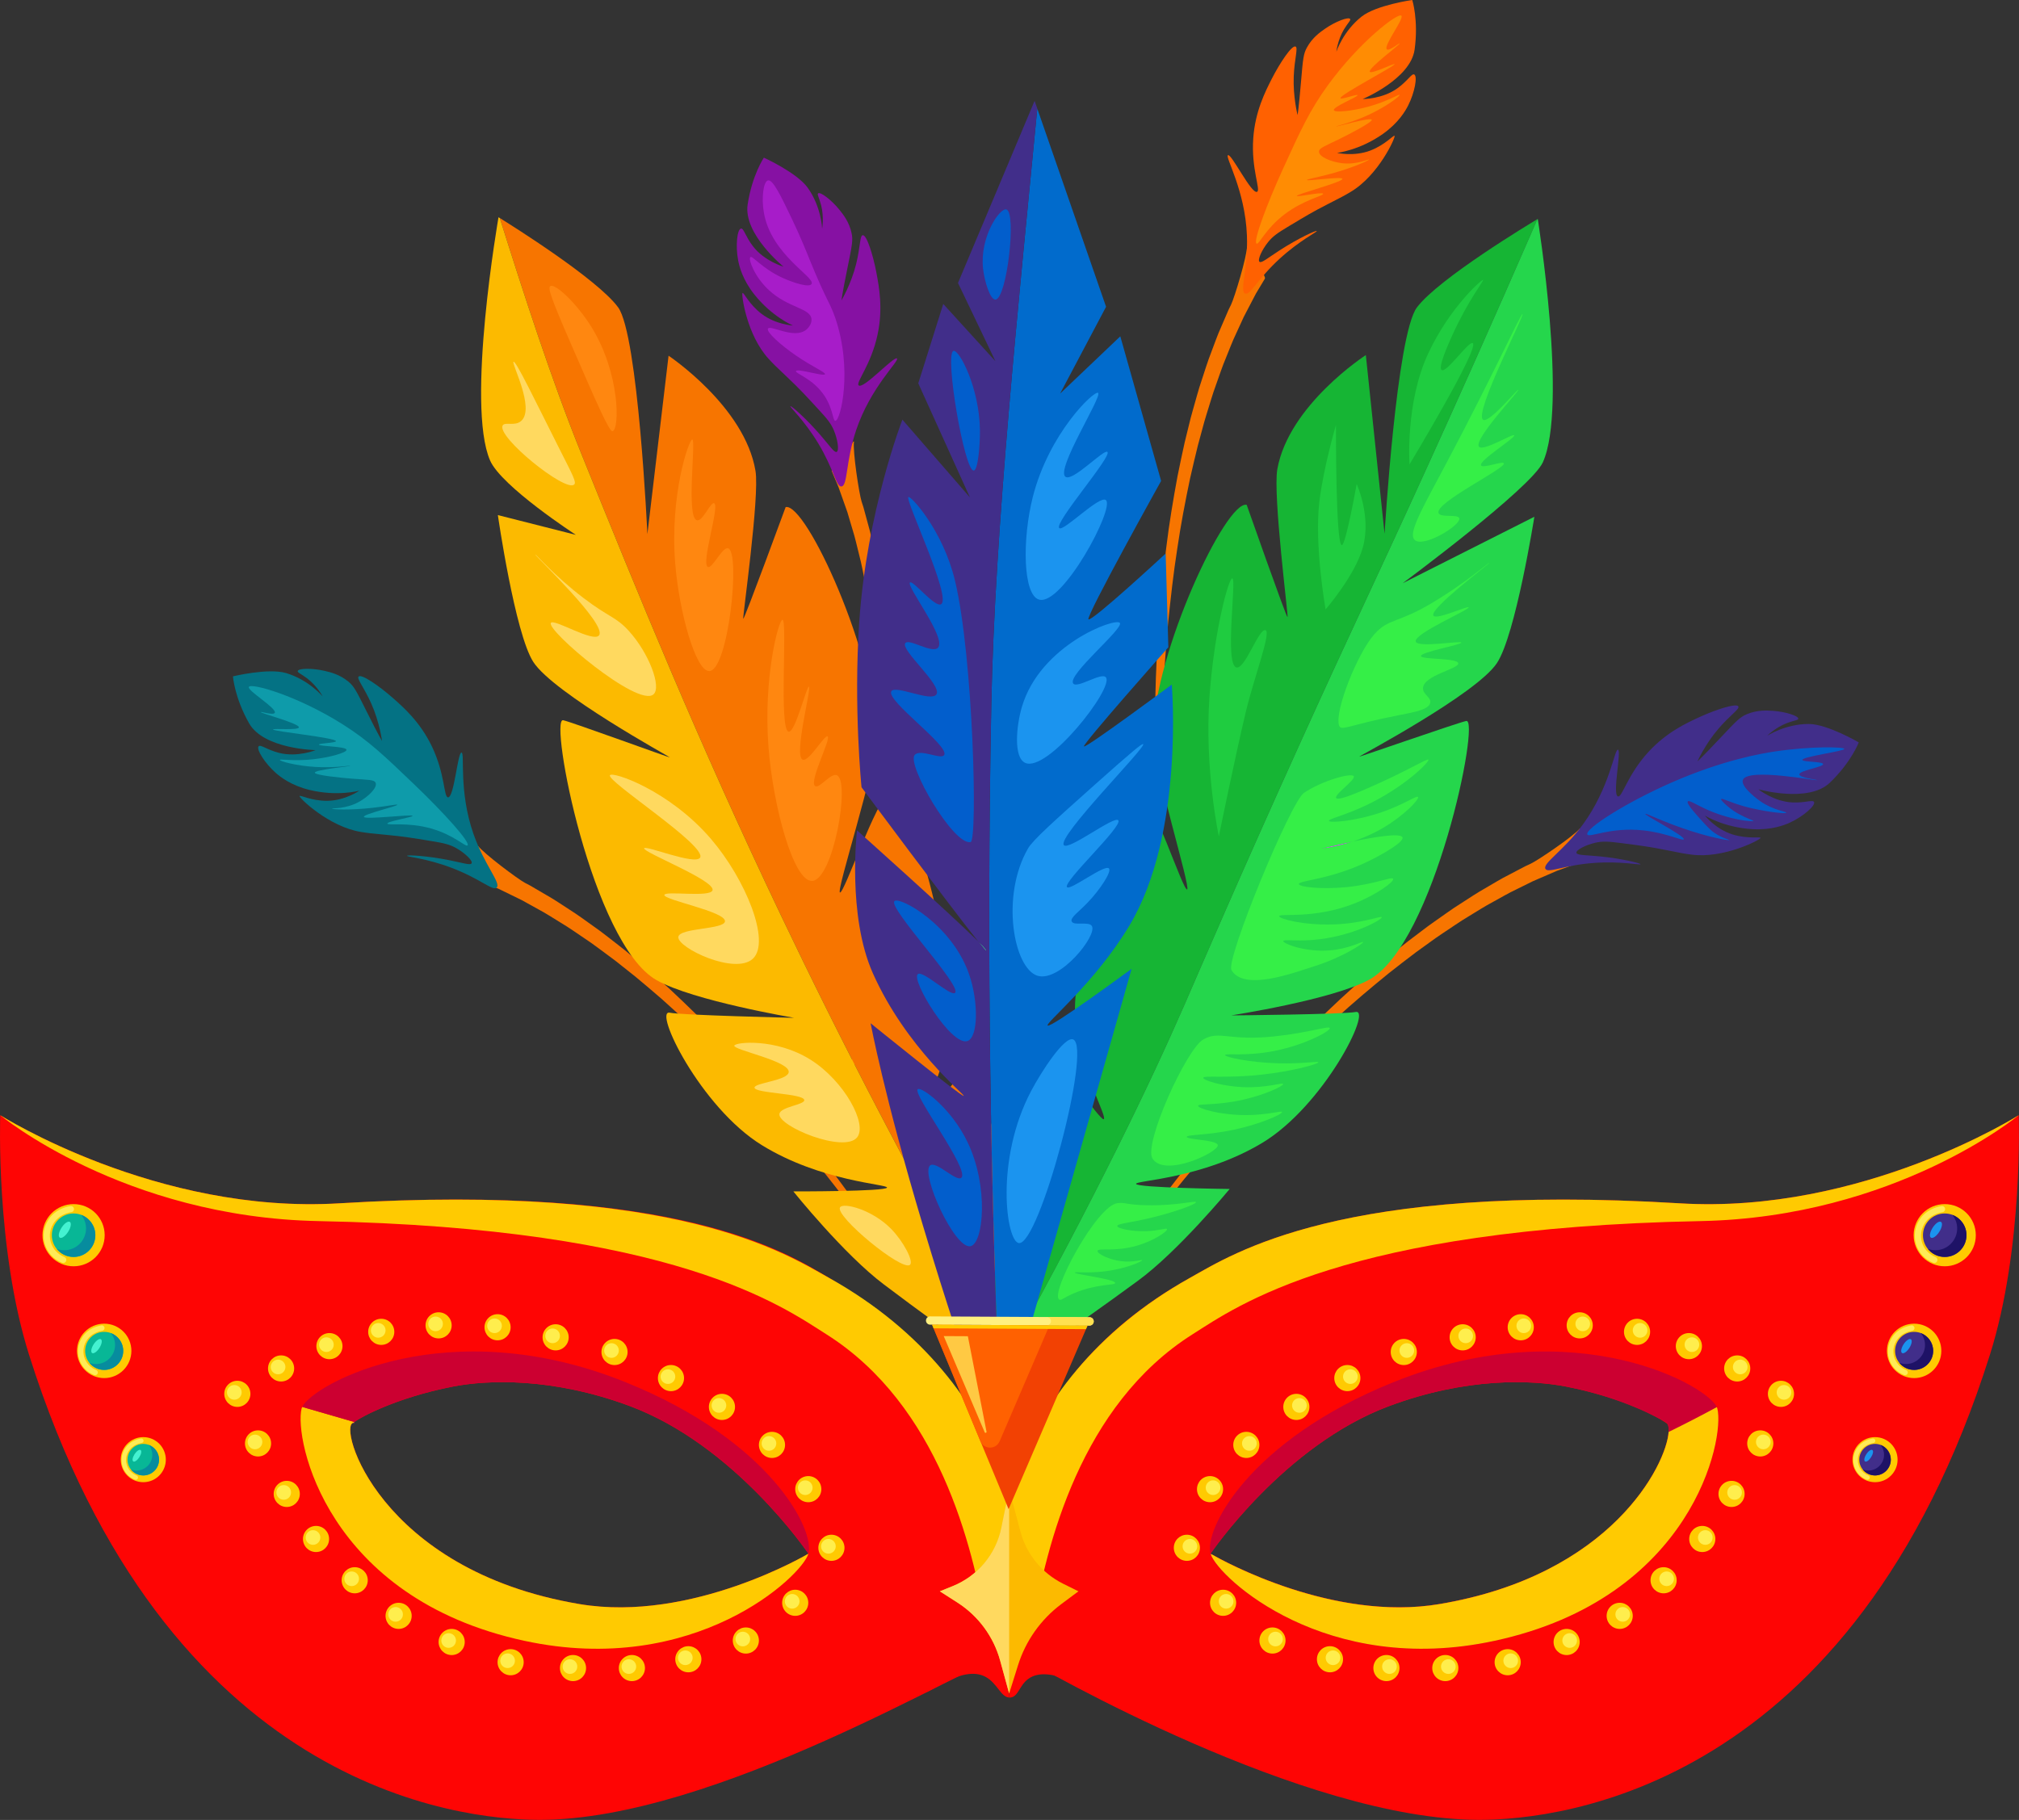 <?xml version="1.0" encoding="UTF-8"?><svg xmlns="http://www.w3.org/2000/svg" xmlns:xlink="http://www.w3.org/1999/xlink" height="436.9" preserveAspectRatio="xMidYMid meet" version="1.0" viewBox="0.0 -0.0 484.6 436.9" width="484.6" zoomAndPan="magnify"><rect x="0.0" y="-0.0" width="484.6" height="436.9" fill="#333333" stroke="none"/><defs><clipPath id="a"><path d="M 0 267 L 247 267 L 247 436.879 L 0 436.879 Z M 0 267"/></clipPath><clipPath id="b"><path d="M 240 267 L 484.59 267 L 484.59 436.879 L 240 436.879 Z M 240 267"/></clipPath><clipPath id="c"><path d="M 239 267 L 484.59 267 L 484.59 396 L 239 396 Z M 239 267"/></clipPath></defs><g><g><path d="M 379.18 198.906 C 377.629 200.785 369.059 206.586 367.379 207.355 C 366.961 207.551 366.531 207.75 366.102 207.949 C 365.68 208.172 365.25 208.395 364.816 208.621 C 363.949 209.078 363.055 209.547 362.137 210.027 C 360.281 210.949 358.438 212.098 356.477 213.234 C 354.496 214.344 352.547 215.664 350.492 216.98 C 348.418 218.266 346.402 219.781 344.273 221.25 C 343.203 221.98 342.164 222.777 341.109 223.578 C 340.051 224.379 338.98 225.191 337.898 226.008 C 335.77 227.688 333.621 229.438 331.449 231.227 C 327.164 234.879 322.801 238.719 318.559 242.816 C 314.266 246.867 310.102 251.176 305.973 255.508 C 301.906 259.898 297.883 264.328 294.078 268.824 C 290.238 273.285 286.602 277.793 283.117 282.18 C 279.676 286.602 276.379 290.895 273.367 295.059 C 270.336 299.199 267.555 303.176 265.031 306.879 C 262.52 310.586 260.262 314.016 258.328 317.098 C 256.379 320.168 254.75 322.891 253.43 325.145 C 252.125 327.406 251.145 329.211 250.492 330.449 C 249.863 331.699 249.527 332.363 249.527 332.363 C 249.527 332.363 249.879 331.707 250.535 330.473 C 251.219 329.25 252.238 327.473 253.594 325.242 C 254.965 323.023 256.656 320.344 258.676 317.32 C 260.68 314.289 263.012 310.918 265.605 307.277 C 268.211 303.641 271.078 299.738 274.199 295.68 C 277.297 291.602 280.688 287.395 284.223 283.07 C 287.797 278.777 291.523 274.371 295.449 270.023 C 299.34 265.641 303.445 261.328 307.59 257.059 C 311.789 252.852 316.023 248.672 320.371 244.762 C 324.668 240.797 329.078 237.102 333.391 233.594 C 335.574 231.879 337.734 230.203 339.871 228.598 C 340.953 227.816 342.023 227.047 343.082 226.281 C 344.141 225.516 345.18 224.758 346.246 224.066 C 348.371 222.676 350.383 221.234 352.441 220.023 C 354.48 218.785 356.418 217.535 358.371 216.504 C 360.309 215.441 362.133 214.363 363.953 213.512 C 364.855 213.066 365.73 212.633 366.582 212.211 C 367.008 212 367.43 211.789 367.844 211.586 C 368.266 211.402 368.684 211.219 369.09 211.043 C 370.73 210.336 372.266 209.672 373.684 209.062 C 375.117 208.539 376.43 208.059 377.617 207.625 C 378.211 207.41 378.582 202.672 378.023 202.875 C 377.465 203.094 379.809 198.664 379.18 198.906" fill="#f77500"/></g><g><path d="M 234.352 334.965 C 233.137 332.652 231.637 329.859 229.836 326.695 C 228.047 323.527 225.953 319.996 223.617 316.176 C 221.27 312.359 218.68 308.254 215.844 303.977 C 213.031 299.68 209.941 295.234 206.707 290.656 C 203.434 286.109 200.012 281.438 196.383 276.801 C 192.797 272.133 188.984 267.52 185.129 262.941 C 181.207 258.422 177.25 253.922 173.152 249.676 C 169.105 245.383 164.926 241.344 160.816 237.492 C 158.73 235.605 156.664 233.758 154.617 231.98 C 153.578 231.109 152.547 230.25 151.527 229.402 C 150.512 228.551 149.508 227.707 148.477 226.926 C 146.418 225.359 144.477 223.754 142.465 222.371 C 140.473 220.961 138.586 219.551 136.66 218.348 C 134.758 217.121 132.969 215.887 131.156 214.879 C 130.262 214.355 129.395 213.848 128.547 213.352 C 128.125 213.102 127.707 212.859 127.297 212.617 C 126.871 212.398 126.457 212.18 126.047 211.965 C 124.402 211.117 116.113 204.922 114.656 202.973 C 114.039 202.699 116.172 207.234 115.625 206.988 C 115.078 206.762 115.223 211.512 115.805 211.754 C 116.973 212.242 118.262 212.785 119.668 213.371 C 121.059 214.051 122.559 214.785 124.164 215.566 C 124.562 215.766 124.973 215.965 125.387 216.168 C 125.789 216.395 126.199 216.621 126.613 216.852 C 127.445 217.312 128.301 217.785 129.18 218.273 C 130.961 219.211 132.73 220.371 134.613 221.523 C 136.516 222.648 138.395 223.988 140.375 225.32 C 142.375 226.625 144.316 228.156 146.371 229.648 C 147.406 230.387 148.41 231.195 149.43 232.012 C 150.449 232.82 151.484 233.645 152.531 234.477 C 154.586 236.18 156.664 237.953 158.77 239.77 C 162.91 243.473 167.145 247.371 171.25 251.531 C 175.41 255.645 179.441 260.016 183.441 264.418 C 187.383 268.875 191.277 273.371 194.961 277.934 C 198.68 282.465 202.195 287.039 205.562 291.492 C 208.891 295.977 212.078 300.34 214.984 304.559 C 217.914 308.762 220.594 312.793 223.023 316.547 C 225.445 320.309 227.617 323.785 229.477 326.906 C 231.352 330.02 232.914 332.773 234.18 335.059 C 235.43 337.348 236.367 339.172 236.988 340.422 C 237.59 341.688 237.906 342.359 237.906 342.359 C 237.906 342.359 237.605 341.68 237.035 340.402 C 236.441 339.133 235.547 337.289 234.352 334.965" fill="#f77500"/></g><g><path d="M 213.18 154.715 C 213.043 153.363 212.91 152.027 212.777 150.707 C 212.648 149.387 212.527 148.082 212.332 146.805 C 211.961 144.242 211.699 141.738 211.234 139.34 C 210.801 136.941 210.441 134.609 209.91 132.406 C 209.406 130.195 208.996 128.062 208.41 126.074 C 208.137 125.074 207.875 124.102 207.617 123.156 C 207.488 122.684 207.359 122.215 207.238 121.758 C 207.09 121.305 206.945 120.855 206.805 120.418 C 206.227 118.66 204.648 108.434 204.969 106.02 C 204.723 105.395 203.066 110.121 202.848 109.562 C 202.617 109.02 199.395 112.512 199.641 113.094 C 200.129 114.258 200.672 115.551 201.262 116.953 C 201.781 118.41 202.34 119.984 202.934 121.668 C 203.082 122.09 203.234 122.52 203.387 122.953 C 203.516 123.395 203.648 123.844 203.785 124.301 C 204.055 125.211 204.336 126.152 204.621 127.113 C 205.234 129.027 205.684 131.098 206.223 133.238 C 206.793 135.375 207.195 137.645 207.676 139.984 C 208.191 142.316 208.504 144.77 208.926 147.273 C 209.145 148.523 209.297 149.805 209.453 151.098 C 209.613 152.395 209.777 153.703 209.941 155.031 C 210.215 157.688 210.457 160.41 210.688 163.18 C 211.051 168.723 211.34 174.469 211.355 180.316 C 211.445 186.164 211.262 192.109 211.035 198.055 C 210.727 203.992 210.355 209.934 209.789 215.766 C 209.27 221.605 208.578 227.336 207.859 232.871 C 207.098 238.406 206.316 243.75 205.434 248.797 C 204.582 253.848 203.672 258.605 202.777 262.984 C 201.871 267.363 200.988 271.367 200.129 274.898 C 199.285 278.434 199.605 278.52 200.531 275 C 201.473 271.484 202.453 267.496 203.461 263.133 C 204.461 258.766 205.484 254.023 206.457 248.98 C 207.461 243.945 208.367 238.609 209.262 233.078 C 210.109 227.539 210.941 221.805 211.598 215.957 C 212.309 210.113 212.816 204.148 213.27 198.18 C 213.641 192.207 213.965 186.227 214.012 180.324 C 214.137 174.426 213.977 168.613 213.742 162.988 C 213.574 160.18 213.395 157.414 213.18 154.715" fill="#f77500"/></g><g><path d="M 300.914 62.949 C 300.617 63.473 299.645 58.559 299.312 59.145 C 299.293 61.578 296.297 71.48 295.477 73.141 C 295.273 73.555 295.066 73.977 294.859 74.406 C 294.672 74.844 294.48 75.285 294.285 75.738 C 293.898 76.637 293.5 77.566 293.09 78.516 C 292.23 80.402 291.523 82.457 290.719 84.574 C 289.883 86.684 289.199 88.938 288.434 91.254 C 287.633 93.559 287.023 96.004 286.297 98.488 C 285.926 99.727 285.617 101.004 285.305 102.293 C 284.988 103.578 284.672 104.883 284.348 106.199 C 283.754 108.848 283.188 111.559 282.629 114.316 C 281.605 119.852 280.633 125.586 279.926 131.441 C 279.145 137.289 278.625 143.258 278.152 149.227 C 277.762 155.199 277.43 161.172 277.312 167.059 C 277.141 172.945 277.156 178.734 277.223 184.34 C 277.332 189.941 277.48 195.355 277.766 200.48 C 278.02 205.605 278.367 210.449 278.746 214.91 C 279.133 219.375 279.539 223.461 279.98 227.07 C 280.402 230.684 280.73 230.645 280.391 227.027 C 280.039 223.41 279.723 219.324 279.441 214.859 C 279.172 210.398 278.938 205.559 278.805 200.438 C 278.637 195.32 278.617 189.918 278.637 184.332 C 278.707 178.75 278.824 172.98 279.133 167.125 C 279.387 161.27 279.859 155.336 280.383 149.41 C 280.992 143.496 281.648 137.586 282.555 131.809 C 283.395 126.02 284.488 120.371 285.625 114.934 C 286.242 112.223 286.863 109.562 287.508 106.969 C 287.855 105.68 288.203 104.406 288.543 103.145 C 288.883 101.887 289.211 100.641 289.602 99.434 C 290.375 97.012 291.027 94.625 291.863 92.391 C 292.664 90.145 293.383 87.949 294.246 85.918 C 295.082 83.871 295.82 81.887 296.695 80.074 C 297.113 79.164 297.523 78.273 297.918 77.41 C 298.117 76.977 298.312 76.551 298.504 76.129 C 298.715 75.723 298.922 75.316 299.129 74.922 C 299.957 73.34 300.73 71.859 301.445 70.488 C 302.23 69.18 302.945 67.98 303.598 66.895 C 303.918 66.352 301.223 62.441 300.914 62.949" fill="#f77500"/></g><g><path d="M 220.875 269.676 C 219.977 269.234 225.902 259.008 227.691 249.34 C 230.777 232.629 217.195 187.02 213.797 189.594 C 210.133 192.371 202.586 214.621 201.609 214.254 C 200.641 213.887 210.285 184.438 210.289 177.191 C 210.293 157.523 193.492 120.574 188.57 121.734 C 188.57 121.734 178.691 148.633 178.398 148.562 C 178.152 148.504 182.359 119.215 181.336 113.055 C 178.77 97.574 160.469 85.395 160.469 85.395 L 155.387 128.227 C 155.387 128.227 153.18 80.395 148.367 73.789 C 143.426 67.012 122.711 54.047 119.961 52.344 C 125.645 70.336 132.234 90.91 139.695 109.332 C 153.109 142.473 167.27 177.441 187.457 219.781 C 201.055 248.309 219.426 284.445 243.316 325.594 C 243.344 325.578 243.375 325.566 243.402 325.551 C 255.703 318.777 232.934 254.312 232.934 254.312 C 232.934 254.312 221.746 270.102 220.875 269.676" fill="#f77500"/></g><g><path d="M 139.695 109.332 C 132.234 90.91 125.645 70.336 119.961 52.344 C 119.766 52.223 119.652 52.152 119.652 52.152 C 119.652 52.152 111.793 97.16 117.633 110.551 C 120.352 116.797 138.227 128.402 138.227 128.402 L 119.496 123.652 C 119.496 123.652 123.598 152.074 128.004 158.906 C 132.852 166.43 160.836 181.727 160.785 181.828 C 160.734 181.93 137.203 173.332 135.168 172.898 C 131.727 172.16 142.098 226.543 157.605 235.309 C 166.387 240.273 190.578 244.324 190.578 244.34 C 190.574 244.355 163.562 243.715 160.766 243.113 C 156.691 242.242 168.129 265.805 182.805 274.875 C 197.051 283.68 213.043 284.254 212.902 285.094 C 212.742 286.051 190.418 286.012 190.418 286.012 C 190.418 286.012 202.586 301.184 212.176 308.371 C 229.691 321.508 238.496 328.109 243.316 325.594 C 219.426 284.445 201.055 248.309 187.457 219.781 C 167.27 177.441 153.109 142.473 139.695 109.332" fill="#fcba00"/></g><g><path d="M 340.086 73.805 C 335.184 80.34 332.324 128.141 332.324 128.141 L 327.828 85.242 C 327.828 85.242 309.363 97.168 306.586 112.613 C 305.48 118.758 309.285 148.102 309.035 148.16 C 308.742 148.227 299.23 121.195 299.23 121.195 C 294.328 119.969 277.023 156.684 276.762 176.348 C 276.664 183.598 285.906 213.172 284.934 213.527 C 283.953 213.883 276.711 191.531 273.086 188.703 C 269.719 186.082 255.516 231.504 258.375 248.254 C 260.031 257.945 265.82 268.254 264.914 268.68 C 264.035 269.094 253.066 253.156 253.066 253.156 C 253.066 253.156 229.418 317.305 241.625 324.242 C 241.867 324.379 242.121 324.488 242.383 324.578 C 263.199 286.828 276.047 260.117 284.398 240.965 C 287.719 233.355 297.504 210.488 312.344 177.75 C 324.844 150.16 329.914 139.887 342.48 112.254 C 348.965 97.996 358.133 77.613 369.004 52.613 C 367.465 53.531 345.289 66.863 340.086 73.805" fill="#16b534"/></g><g><path d="M 369.004 52.613 C 358.133 77.613 348.965 97.996 342.48 112.254 C 329.914 139.887 324.844 150.16 312.344 177.75 C 297.504 210.488 287.719 233.355 284.398 240.965 C 276.047 260.117 263.199 286.828 242.383 324.578 C 247.312 326.27 256.188 319.809 273.086 307.492 C 282.77 300.434 295.145 285.43 295.145 285.43 C 295.145 285.43 272.824 285.164 272.676 284.203 C 272.547 283.363 288.547 283.008 302.906 274.398 C 317.707 265.531 329.465 242.125 325.379 242.941 C 322.574 243.504 295.559 243.777 295.555 243.758 C 295.551 243.742 319.797 240.023 328.645 235.18 C 344.273 226.629 355.387 172.391 351.934 173.078 C 349.891 173.488 326.246 181.762 326.195 181.66 C 326.148 181.559 354.336 166.645 359.289 159.188 C 363.785 152.418 368.277 124.055 368.277 124.055 L 336.664 140.012 C 336.664 140.012 367.512 117.188 370.316 110.98 C 376.336 97.668 369.094 52.559 369.094 52.559 C 369.094 52.559 369.059 52.578 369.004 52.613" fill="#25d64c"/></g><g><path d="M 234.77 225.984 C 235.945 227.445 236.676 228.281 236.746 228.211 C 236.848 228.117 236.094 227.297 234.77 225.984" fill="#44f2d1"/></g><g><path d="M 281.246 164.344 C 281.246 164.344 260.59 179.676 260.172 179.188 C 259.754 178.699 280.426 155.383 280.426 155.383 L 279.781 132.883 C 279.781 132.883 262.07 149.301 261.262 148.68 C 260.508 148.105 278.691 115.453 278.691 115.453 L 268.895 80.738 L 254.449 94.48 L 265.48 73.645 L 248.969 26.07 C 244.516 72.164 238.746 127.441 237.934 169.023 C 236.75 229.453 237.699 287.574 240.293 343.176 L 271.609 232.57 C 271.609 232.57 252.156 246.926 251.453 246.188 C 250.871 245.574 262.742 236.086 271.066 222.219 C 284.312 200.156 281.246 164.344 281.246 164.344" fill="#016bcc"/></g><g><path d="M 248.969 26.07 L 248.324 24.211 L 229.938 67.926 L 238.926 86.719 L 226.398 72.965 L 220.406 92.027 L 232.797 119.402 L 216.594 100.746 C 216.594 100.746 208.043 122.758 206.242 149.227 C 204.836 169.902 206.785 188.992 206.785 188.992 C 206.785 188.992 228.086 217.676 234.77 225.984 C 236.094 227.297 236.848 228.117 236.746 228.211 C 236.676 228.281 235.945 227.445 234.77 225.984 C 227.922 219.203 205.699 199.34 205.699 199.34 C 205.699 199.34 203.301 219.734 209.512 233.66 C 217.492 251.559 231.602 262.777 231.301 263.074 C 230.93 263.438 208.965 245.645 208.965 245.645 C 208.965 245.645 212.273 263.363 221.496 294.125 C 233 332.5 239.336 346.555 239.336 346.555 L 240.293 343.176 C 237.699 287.574 236.75 229.453 237.934 169.023 C 238.746 127.441 244.516 72.164 248.969 26.07" fill="#412e8a"/></g><g><path d="M 221.352 406.316 C 222.297 407.438 230.672 399.461 236.508 402.527 C 239.355 404.023 240.176 407.387 242.219 407.508 L 242.219 388.254 C 228.691 388.574 220.199 404.953 221.352 406.316" fill="#fe0504"/></g><g><path d="M 243.211 388.25 C 242.875 388.238 242.547 388.246 242.219 388.254 L 242.219 407.508 C 242.309 407.512 242.402 407.52 242.496 407.512 C 244.426 407.348 244.613 404.648 246.801 403.043 C 251.977 399.234 261.562 406.562 262.75 405.008 C 264.086 403.262 255.965 388.691 243.211 388.25" fill="#fe0504"/></g><g><path d="M 85.137 341.582 C 85.027 341.551 84.93 341.551 84.84 341.559 C 84.73 341.684 84.82 341.699 85.137 341.582" fill="#8611a3"/></g><g clip-path="url(#a)"><path d="M 139.105 385.082 C 90.789 376.949 80.938 342 84.84 341.559 C 85.52 340.777 94.488 335.621 108.73 332.859 C 117.051 331.242 132.574 330.637 151.082 337.512 C 176.473 346.938 194.035 372.984 194.035 372.984 C 194.035 372.984 166.039 389.617 139.105 385.082 Z M 199.012 306.785 C 188.707 300.637 162.73 283.91 81.469 288.871 C 37.625 291.551 0.059 267.719 0.059 267.719 C 0.059 267.719 -1.109 299.641 6.973 325.23 C 39.848 429.316 110.078 436.875 129.516 436.879 C 171.711 436.895 232.723 399.414 241.363 397.273 C 249.379 395.281 254.051 339.621 199.012 306.785" fill="#fe0504"/></g><g><path d="M 199.012 306.785 C 188.535 300.934 162.73 283.91 81.469 288.871 C 37.625 291.551 0.059 267.719 0.059 267.719 C 0.059 267.719 29.602 292.23 76.477 293.141 C 162.043 294.801 187.816 313.656 198.359 320.32 C 225.242 337.309 233.504 371.055 236.699 390.367 C 237.625 395.973 241.695 390.367 241.254 395.152 C 250.746 377.852 244.57 332.223 199.012 306.785" fill="#ffca01"/></g><g><path d="M 85.137 341.582 C 85.027 341.551 84.93 341.551 84.84 341.559 C 84.73 341.684 84.82 341.699 85.137 341.582" fill="#8611a3"/></g><g clip-path="url(#b)"><path d="M 345.484 385.082 C 318.551 389.617 290.555 372.984 290.555 372.984 C 290.555 372.984 308.117 346.938 333.508 337.512 C 352.016 330.637 367.539 331.242 375.859 332.859 C 388.891 335.387 397.508 339.918 399.395 341.27 C 399.422 341.281 399.449 341.289 399.473 341.301 C 399.492 341.312 399.516 341.324 399.535 341.336 C 399.668 341.41 399.781 341.496 399.887 341.594 C 403.406 342.844 393.219 377.047 345.484 385.082 Z M 403.121 288.871 C 321.859 283.91 296.055 300.934 285.578 306.785 C 228.57 338.613 240.43 395.152 245.059 397.766 C 250.301 400.73 312.879 436.895 355.074 436.879 C 374.512 436.875 444.742 429.316 477.617 325.23 C 485.699 299.641 484.531 267.719 484.531 267.719 C 484.531 267.719 446.965 291.551 403.121 288.871" fill="#fe0504"/></g><g clip-path="url(#c)"><path d="M 403.121 288.871 C 321.859 283.91 296.055 300.934 285.578 306.785 C 240.02 332.223 233.844 377.852 243.336 395.152 C 242.895 390.367 246.965 395.973 247.891 390.367 C 251.086 371.055 259.348 337.309 286.23 320.32 C 296.773 313.656 322.547 294.801 408.113 293.141 C 454.988 292.23 484.531 267.719 484.531 267.719 C 484.531 267.719 446.965 291.551 403.121 288.871" fill="#ffca01"/></g><g><path d="M 334.461 331.809 C 299.59 345.875 288.945 367.348 290.555 372.984 C 290.555 372.984 308.117 346.938 333.508 337.512 C 352.016 330.637 367.539 331.242 375.859 332.859 C 390.102 335.621 398.953 340.973 399.871 341.457 C 403.348 343.281 393.801 376.949 345.484 385.082 C 318.551 389.617 290.555 372.984 290.555 372.984 C 292.078 378.324 317.793 402.734 358.715 393.902 C 406.23 383.648 414.039 345.48 412.199 338.129 C 410.957 333.152 378.242 314.145 334.461 331.809" fill="#cc0031"/></g><g><path d="M 244.914 367.637 L 242.219 357.492 L 240.332 366.758 C 239.047 373.086 234.668 378.348 228.68 380.766 L 225.586 382.016 L 229.801 384.715 C 234.828 387.934 238.488 392.906 240.062 398.668 L 242.219 406.539 L 244.363 399.711 C 246.207 393.855 249.848 388.73 254.766 385.059 L 258.848 382.016 L 255.168 380.191 C 250.102 377.676 246.367 373.102 244.914 367.637" fill="#fcba00"/></g><g><path d="M 228.68 380.766 L 225.586 382.016 L 229.801 384.715 C 234.828 387.934 238.488 392.906 240.062 398.668 L 242.219 406.539 L 242.219 357.492 L 240.332 366.758 C 239.047 373.086 234.668 378.348 228.68 380.766" fill="#ffd95f"/></g><g><path d="M 194.035 372.984 C 194.039 372.973 194.039 372.961 194.043 372.949 L 194.004 372.938 C 194.016 372.957 194.035 372.984 194.035 372.984" fill="#7a797a"/></g><g><path d="M 139.105 385.082 C 90.789 376.949 80.938 342 84.84 341.559 C 84.879 341.512 84.953 341.449 85.051 341.371 L 72.539 337.746 C 72.473 337.879 72.418 338.012 72.391 338.129 C 70.551 345.48 78.359 383.648 125.875 393.902 C 166.797 402.734 192.512 378.324 194.035 372.984 C 194.035 372.984 166.039 389.617 139.105 385.082" fill="#ffca01"/></g><g><path d="M 150.129 331.809 C 107.391 314.566 75.211 332.262 72.539 337.746 L 85.051 341.371 C 86.621 340.164 95.348 335.453 108.73 332.859 C 117.051 331.242 132.574 330.637 151.082 337.512 C 175.977 346.754 193.336 371.957 194.004 372.938 L 194.043 372.949 C 195.598 367.262 184.934 345.848 150.129 331.809" fill="#cc0031"/></g><g><path d="M 17.66 289.062 C 13.539 289.062 10.199 292.406 10.199 296.527 C 10.199 300.648 13.539 303.988 17.66 303.988 C 21.785 303.988 25.125 300.648 25.125 296.527 C 25.125 292.406 21.785 289.062 17.66 289.062" fill="#ffca01"/></g><g><path d="M 17.66 291.305 C 14.781 291.305 12.438 293.645 12.438 296.527 C 12.438 299.406 14.781 301.75 17.66 301.75 C 20.543 301.75 22.887 299.406 22.887 296.527 C 22.887 293.645 20.543 291.305 17.66 291.305" fill="#08b796"/></g><g><path d="M 19.492 291.641 C 20.215 292.535 20.648 293.672 20.648 294.91 C 20.648 297.789 18.305 300.133 15.422 300.133 C 14.781 300.133 14.164 300.012 13.594 299.797 C 14.551 300.988 16.02 301.75 17.66 301.75 C 20.543 301.75 22.887 299.406 22.887 296.527 C 22.887 294.289 21.469 292.383 19.492 291.641" fill="#078c9e"/></g><g><path d="M 16.883 289.535 C 15.586 289.754 13.242 290.445 11.73 292.652 C 11.215 293.402 10.367 294.969 10.48 297.035 C 10.531 297.953 10.828 299.73 12.258 301.316 C 12.977 302.117 13.902 302.75 14.914 303.148 C 15.328 303.312 15.789 303.066 15.902 302.637 C 15.996 302.27 15.801 301.895 15.445 301.754 C 14.836 301.512 14.051 301.078 13.367 300.316 C 12.203 299.023 12.004 297.535 11.969 296.953 C 11.883 295.328 12.551 294.09 12.961 293.496 C 14.176 291.727 16.09 291.176 17.137 291.004 C 17.512 290.941 17.777 290.609 17.758 290.23 C 17.734 289.781 17.324 289.461 16.883 289.535" fill="#ffeb57"/></g><g><path d="M 14.773 294.719 C 14.102 295.766 13.914 296.836 14.348 297.113 C 14.781 297.395 15.676 296.773 16.344 295.727 C 17.016 294.684 17.203 293.613 16.77 293.336 C 16.336 293.055 15.441 293.676 14.773 294.719" fill="#44f2d1"/></g><g><path d="M 25.008 317.766 C 21.398 317.766 18.477 320.691 18.477 324.297 C 18.477 327.902 21.398 330.828 25.008 330.828 C 28.613 330.828 31.535 327.902 31.535 324.297 C 31.535 320.691 28.613 317.766 25.008 317.766" fill="#ffca01"/></g><g><path d="M 25.008 319.727 C 22.484 319.727 20.434 321.777 20.434 324.297 C 20.434 326.816 22.484 328.867 25.008 328.867 C 27.527 328.867 29.578 326.816 29.578 324.297 C 29.578 321.777 27.527 319.727 25.008 319.727" fill="#08b796"/></g><g><path d="M 26.605 320.02 C 27.238 320.805 27.617 321.801 27.617 322.883 C 27.617 325.402 25.566 327.453 23.047 327.453 C 22.484 327.453 21.945 327.348 21.445 327.156 C 22.285 328.199 23.57 328.867 25.008 328.867 C 27.527 328.867 29.578 326.816 29.578 324.297 C 29.578 322.34 28.34 320.672 26.605 320.02" fill="#078c9e"/></g><g><path d="M 24.324 318.18 C 23.191 318.371 21.141 318.977 19.816 320.906 C 19.363 321.562 18.625 322.934 18.723 324.742 C 18.766 325.543 19.027 327.098 20.277 328.488 C 20.906 329.188 21.715 329.742 22.602 330.094 C 22.961 330.234 23.367 330.02 23.465 329.645 C 23.551 329.32 23.375 328.992 23.066 328.871 C 22.531 328.66 21.848 328.281 21.246 327.613 C 20.227 326.484 20.055 325.18 20.027 324.672 C 19.949 323.25 20.535 322.164 20.891 321.645 C 21.957 320.098 23.629 319.613 24.547 319.465 C 24.875 319.41 25.105 319.121 25.09 318.789 L 25.09 318.785 C 25.07 318.395 24.711 318.113 24.324 318.18" fill="#ffeb57"/></g><g><path d="M 22.477 322.715 C 21.891 323.629 21.727 324.566 22.105 324.812 C 22.484 325.055 23.27 324.512 23.855 323.598 C 24.438 322.684 24.605 321.746 24.223 321.504 C 23.844 321.262 23.062 321.805 22.477 322.715" fill="#44f2d1"/></g><g><path d="M 34.391 345 C 31.402 345 28.98 347.422 28.98 350.41 C 28.98 353.398 31.402 355.82 34.391 355.82 C 37.379 355.82 39.801 353.398 39.801 350.41 C 39.801 347.422 37.379 345 34.391 345" fill="#ffca01"/></g><g><path d="M 34.391 346.621 C 32.301 346.621 30.602 348.32 30.602 350.41 C 30.602 352.5 32.301 354.199 34.391 354.199 C 36.477 354.199 38.176 352.5 38.176 350.41 C 38.176 348.32 36.477 346.621 34.391 346.621" fill="#08b796"/></g><g><path d="M 35.715 346.867 C 36.238 347.516 36.555 348.34 36.555 349.238 C 36.555 351.324 34.855 353.023 32.766 353.023 C 32.301 353.023 31.855 352.938 31.441 352.781 C 32.137 353.645 33.199 354.199 34.391 354.199 C 36.477 354.199 38.176 352.5 38.176 350.41 C 38.176 348.789 37.152 347.406 35.715 346.867" fill="#078c9e"/></g><g><path d="M 33.824 345.34 C 32.883 345.5 31.184 346.004 30.09 347.602 C 29.715 348.145 29.102 349.281 29.184 350.777 C 29.219 351.441 29.434 352.73 30.469 353.883 C 30.992 354.465 31.66 354.922 32.398 355.211 C 32.695 355.328 33.031 355.152 33.113 354.84 C 33.184 354.574 33.039 354.301 32.781 354.199 C 32.34 354.023 31.77 353.711 31.273 353.16 C 30.43 352.223 30.285 351.141 30.262 350.719 C 30.199 349.543 30.684 348.645 30.98 348.215 C 31.859 346.93 33.246 346.531 34.008 346.406 C 34.281 346.359 34.473 346.121 34.461 345.844 C 34.441 345.52 34.145 345.285 33.824 345.34" fill="#ffeb57"/></g><g><path d="M 32.293 349.102 C 31.809 349.855 31.672 350.633 31.988 350.836 C 32.301 351.039 32.949 350.59 33.434 349.832 C 33.918 349.074 34.059 348.297 33.742 348.098 C 33.426 347.895 32.777 348.344 32.293 349.102" fill="#44f2d1"/></g><g><path d="M 466.773 289.062 C 462.652 289.062 459.309 292.406 459.309 296.527 C 459.309 300.648 462.652 303.988 466.773 303.988 C 470.895 303.988 474.234 300.648 474.234 296.527 C 474.234 292.406 470.895 289.062 466.773 289.062" fill="#ffca01"/></g><g><path d="M 466.773 291.305 C 463.891 291.305 461.547 293.645 461.547 296.527 C 461.547 299.406 463.891 301.75 466.773 301.75 C 469.652 301.75 471.996 299.406 471.996 296.527 C 471.996 293.645 469.652 291.305 466.773 291.305" fill="#412e8a"/></g><g><path d="M 468.602 291.641 C 469.324 292.535 469.758 293.672 469.758 294.91 C 469.758 297.789 467.414 300.133 464.531 300.133 C 463.891 300.133 463.273 300.012 462.703 299.797 C 463.664 300.988 465.129 301.75 466.773 301.75 C 469.652 301.75 471.996 299.406 471.996 296.527 C 471.996 294.289 470.582 292.383 468.602 291.641" fill="#1e1266"/></g><g><path d="M 465.992 289.535 C 464.695 289.754 462.352 290.445 460.84 292.652 C 460.324 293.402 459.477 294.969 459.59 297.035 C 459.641 297.953 459.938 299.73 461.367 301.316 C 462.086 302.117 463.012 302.75 464.023 303.148 C 464.438 303.312 464.898 303.066 465.012 302.637 C 465.109 302.27 464.91 301.895 464.555 301.754 C 463.945 301.512 463.16 301.078 462.477 300.316 C 461.312 299.023 461.113 297.535 461.082 296.953 C 460.992 295.328 461.664 294.09 462.07 293.496 C 463.285 291.727 465.199 291.176 466.246 291.004 C 466.621 290.941 466.887 290.609 466.867 290.23 C 466.844 289.781 466.438 289.461 465.992 289.535" fill="#ffeb57"/></g><g><path d="M 463.883 294.719 C 463.215 295.766 463.023 296.836 463.457 297.113 C 463.895 297.395 464.785 296.773 465.457 295.727 C 466.125 294.684 466.312 293.613 465.879 293.336 C 465.445 293.055 464.551 293.676 463.883 294.719" fill="#1b94ef"/></g><g><path d="M 459.43 317.766 C 455.82 317.766 452.898 320.691 452.898 324.297 C 452.898 327.902 455.82 330.828 459.43 330.828 C 463.035 330.828 465.957 327.902 465.957 324.297 C 465.957 320.691 463.035 317.766 459.43 317.766" fill="#ffca01"/></g><g><path d="M 459.43 319.727 C 456.906 319.727 454.855 321.777 454.855 324.297 C 454.855 326.816 456.906 328.867 459.43 328.867 C 461.949 328.867 464 326.816 464 324.297 C 464 321.777 461.949 319.727 459.43 319.727" fill="#412e8a"/></g><g><path d="M 461.027 320.02 C 461.66 320.805 462.039 321.801 462.039 322.883 C 462.039 325.402 459.988 327.453 457.469 327.453 C 456.906 327.453 456.367 327.348 455.867 327.156 C 456.707 328.199 457.992 328.867 459.43 328.867 C 461.949 328.867 464 326.816 464 324.297 C 464 322.34 462.762 320.672 461.027 320.02" fill="#1e1266"/></g><g><path d="M 458.746 318.18 C 457.613 318.371 455.562 318.977 454.238 320.906 C 453.785 321.562 453.047 322.934 453.145 324.742 C 453.188 325.543 453.449 327.098 454.699 328.488 C 455.328 329.188 456.137 329.742 457.023 330.094 C 457.387 330.234 457.789 330.02 457.887 329.645 C 457.973 329.32 457.801 328.992 457.488 328.871 C 456.953 328.66 456.27 328.281 455.672 327.613 C 454.652 326.484 454.477 325.18 454.449 324.672 C 454.371 323.25 454.957 322.164 455.312 321.645 C 456.379 320.098 458.051 319.613 458.969 319.465 C 459.297 319.41 459.531 319.121 459.512 318.789 L 459.512 318.785 C 459.492 318.395 459.133 318.113 458.746 318.18" fill="#ffeb57"/></g><g><path d="M 456.898 322.715 C 456.312 323.629 456.148 324.566 456.527 324.812 C 456.91 325.055 457.691 324.512 458.277 323.598 C 458.859 322.684 459.027 321.746 458.648 321.504 C 458.266 321.262 457.484 321.805 456.898 322.715" fill="#1b94ef"/></g><g><path d="M 450.047 345 C 447.059 345 444.633 347.422 444.633 350.41 C 444.633 353.398 447.059 355.82 450.047 355.82 C 453.031 355.82 455.457 353.398 455.457 350.41 C 455.457 347.422 453.031 345 450.047 345" fill="#ffca01"/></g><g><path d="M 450.047 346.621 C 447.957 346.621 446.258 348.32 446.258 350.41 C 446.258 352.5 447.957 354.199 450.047 354.199 C 452.133 354.199 453.832 352.5 453.832 350.41 C 453.832 348.32 452.133 346.621 450.047 346.621" fill="#412e8a"/></g><g><path d="M 451.371 346.867 C 451.895 347.516 452.211 348.34 452.211 349.238 C 452.211 351.324 450.512 353.023 448.422 353.023 C 447.953 353.023 447.508 352.938 447.098 352.781 C 447.789 353.645 448.855 354.199 450.047 354.199 C 452.133 354.199 453.832 352.5 453.832 350.41 C 453.832 348.789 452.805 347.406 451.371 346.867" fill="#1e1266"/></g><g><path d="M 449.48 345.34 C 448.539 345.5 446.84 346.004 445.742 347.602 C 445.371 348.145 444.758 349.281 444.84 350.777 C 444.875 351.441 445.09 352.73 446.125 353.883 C 446.648 354.465 447.316 354.922 448.051 355.211 C 448.352 355.328 448.688 355.152 448.77 354.84 C 448.84 354.574 448.695 354.301 448.438 354.199 C 447.996 354.023 447.426 353.711 446.93 353.16 C 446.086 352.223 445.941 351.141 445.918 350.719 C 445.855 349.543 446.34 348.645 446.637 348.215 C 447.516 346.93 448.902 346.531 449.664 346.406 C 449.938 346.359 450.129 346.121 450.113 345.844 C 450.098 345.52 449.801 345.285 449.48 345.34" fill="#ffeb57"/></g><g><path d="M 447.949 349.102 C 447.465 349.855 447.328 350.633 447.641 350.836 C 447.957 351.039 448.605 350.59 449.09 349.832 C 449.574 349.074 449.715 348.297 449.398 348.098 C 449.082 347.895 448.434 348.344 447.949 349.102" fill="#1b94ef"/></g><g><path d="M 290.613 373.156 C 290.684 373.152 290.758 373.148 290.828 373.145 C 290.656 373.043 290.555 372.984 290.555 372.984 C 290.57 373.039 290.594 373.098 290.613 373.156" fill="#7a797a"/></g><g><path d="M 412.074 337.797 C 408.355 339.809 404.5 341.801 400.504 343.758 C 399.973 351.602 386.773 378.133 345.484 385.082 C 320.066 389.363 293.723 374.801 290.828 373.145 C 290.758 373.148 290.684 373.152 290.613 373.156 C 292.609 378.824 318.215 402.641 358.715 393.902 C 406.23 383.648 414.039 345.48 412.199 338.129 C 412.176 338.023 412.129 337.91 412.074 337.797" fill="#ffca01"/></g><g><path d="M 67.469 325.379 C 65.738 325.379 64.332 326.781 64.332 328.512 C 64.332 330.246 65.738 331.648 67.469 331.648 C 69.203 331.648 70.605 330.246 70.605 328.512 C 70.605 326.781 69.203 325.379 67.469 325.379" fill="#ffca01"/></g><g><path d="M 66.742 326.398 C 65.77 326.398 64.984 327.188 64.984 328.16 C 64.984 329.133 65.77 329.918 66.742 329.918 C 67.715 329.918 68.504 329.133 68.504 328.16 C 68.504 327.188 67.715 326.398 66.742 326.398" fill="#ffee4d"/></g><g><path d="M 56.969 331.473 C 55.234 331.473 53.828 332.879 53.828 334.609 C 53.828 336.344 55.234 337.746 56.969 337.746 C 58.699 337.746 60.102 336.344 60.102 334.609 C 60.102 332.879 58.699 331.473 56.969 331.473" fill="#ffca01"/></g><g><path d="M 56.238 332.496 C 55.266 332.496 54.48 333.281 54.48 334.254 C 54.48 335.227 55.266 336.016 56.238 336.016 C 57.211 336.016 58 335.227 58 334.254 C 58 333.281 57.211 332.496 56.238 332.496" fill="#ffee4d"/></g><g><path d="M 68.828 355.496 C 67.098 355.496 65.691 356.898 65.691 358.633 C 65.691 360.363 67.098 361.77 68.828 361.77 C 70.562 361.77 71.965 360.363 71.965 358.633 C 71.965 356.898 70.562 355.496 68.828 355.496" fill="#ffca01"/></g><g><path d="M 68.102 356.516 C 67.129 356.516 66.34 357.305 66.34 358.277 C 66.34 359.25 67.129 360.035 68.102 360.035 C 69.074 360.035 69.859 359.25 69.859 358.277 C 69.859 357.305 69.074 356.516 68.102 356.516" fill="#ffee4d"/></g><g><path d="M 61.934 343.375 C 60.199 343.375 58.797 344.781 58.797 346.512 C 58.797 348.246 60.199 349.648 61.934 349.648 C 63.664 349.648 65.07 348.246 65.07 346.512 C 65.07 344.781 63.664 343.375 61.934 343.375" fill="#ffca01"/></g><g><path d="M 61.203 344.398 C 60.234 344.398 59.445 345.188 59.445 346.156 C 59.445 347.129 60.234 347.918 61.203 347.918 C 62.176 347.918 62.965 347.129 62.965 346.156 C 62.965 345.188 62.176 344.398 61.203 344.398" fill="#ffee4d"/></g><g><path d="M 75.855 366.316 C 74.121 366.316 72.719 367.723 72.719 369.453 C 72.719 371.188 74.121 372.59 75.855 372.59 C 77.586 372.59 78.992 371.188 78.992 369.453 C 78.992 367.723 77.586 366.316 75.855 366.316" fill="#ffca01"/></g><g><path d="M 75.125 367.34 C 74.156 367.34 73.367 368.125 73.367 369.098 C 73.367 370.07 74.156 370.859 75.125 370.859 C 76.098 370.859 76.887 370.07 76.887 369.098 C 76.887 368.125 76.098 367.34 75.125 367.34" fill="#ffee4d"/></g><g><path d="M 85.137 376.227 C 83.406 376.227 82 377.629 82 379.359 C 82 381.094 83.406 382.496 85.137 382.496 C 86.867 382.496 88.273 381.094 88.273 379.359 C 88.273 377.629 86.867 376.227 85.137 376.227" fill="#ffca01"/></g><g><path d="M 84.41 377.246 C 83.438 377.246 82.648 378.035 82.648 379.008 C 82.648 379.98 83.438 380.766 84.41 380.766 C 85.383 380.766 86.168 379.98 86.168 379.008 C 86.168 378.035 85.383 377.246 84.41 377.246" fill="#ffee4d"/></g><g><path d="M 95.676 384.77 C 93.945 384.77 92.539 386.176 92.539 387.906 C 92.539 389.641 93.945 391.043 95.676 391.043 C 97.41 391.043 98.812 389.641 98.812 387.906 C 98.812 386.176 97.41 384.77 95.676 384.77" fill="#ffca01"/></g><g><path d="M 94.949 385.793 C 93.977 385.793 93.188 386.582 93.188 387.555 C 93.188 388.527 93.977 389.312 94.949 389.312 C 95.922 389.312 96.707 388.527 96.707 387.555 C 96.707 386.582 95.922 385.793 94.949 385.793" fill="#ffee4d"/></g><g><path d="M 108.41 391.043 C 106.676 391.043 105.273 392.449 105.273 394.184 C 105.273 395.914 106.676 397.32 108.41 397.32 C 110.141 397.32 111.547 395.914 111.547 394.184 C 111.547 392.449 110.141 391.043 108.41 391.043" fill="#ffca01"/></g><g><path d="M 107.68 392.066 C 106.711 392.066 105.922 392.855 105.922 393.828 C 105.922 394.801 106.711 395.586 107.68 395.586 C 108.652 395.586 109.441 394.801 109.441 393.828 C 109.441 392.855 108.652 392.066 107.68 392.066" fill="#ffee4d"/></g><g><path d="M 122.562 395.898 C 120.828 395.898 119.426 397.301 119.426 399.035 C 119.426 400.766 120.828 402.172 122.562 402.172 C 124.297 402.172 125.699 400.766 125.699 399.035 C 125.699 397.301 124.297 395.898 122.562 395.898" fill="#ffca01"/></g><g><path d="M 121.836 396.918 C 120.863 396.918 120.074 397.707 120.074 398.68 C 120.074 399.652 120.863 400.441 121.836 400.441 C 122.809 400.441 123.594 399.652 123.594 398.68 C 123.594 397.707 122.809 396.918 121.836 396.918" fill="#ffee4d"/></g><g><path d="M 137.531 397.305 C 135.801 397.305 134.395 398.707 134.395 400.441 C 134.395 402.172 135.801 403.574 137.531 403.574 C 139.266 403.574 140.668 402.172 140.668 400.441 C 140.668 398.707 139.266 397.305 137.531 397.305" fill="#ffca01"/></g><g><path d="M 136.805 398.324 C 135.832 398.324 135.043 399.113 135.043 400.086 C 135.043 401.059 135.832 401.844 136.805 401.844 C 137.777 401.844 138.562 401.059 138.562 400.086 C 138.562 399.113 137.777 398.324 136.805 398.324" fill="#ffee4d"/></g><g><path d="M 151.668 397.305 C 149.934 397.305 148.531 398.707 148.531 400.441 C 148.531 402.172 149.934 403.574 151.668 403.574 C 153.398 403.574 154.805 402.172 154.805 400.441 C 154.805 398.707 153.398 397.305 151.668 397.305" fill="#ffca01"/></g><g><path d="M 150.938 398.324 C 149.969 398.324 149.18 399.113 149.18 400.086 C 149.18 401.059 149.969 401.844 150.938 401.844 C 151.91 401.844 152.699 401.059 152.699 400.086 C 152.699 399.113 151.91 398.324 150.938 398.324" fill="#ffee4d"/></g><g><path d="M 165.215 395.188 C 163.48 395.188 162.078 396.594 162.078 398.324 C 162.078 400.059 163.48 401.461 165.215 401.461 C 166.945 401.461 168.352 400.059 168.352 398.324 C 168.352 396.594 166.945 395.188 165.215 395.188" fill="#ffca01"/></g><g><path d="M 164.484 396.211 C 163.516 396.211 162.727 396.996 162.727 397.969 C 162.727 398.941 163.516 399.73 164.484 399.73 C 165.461 399.73 166.246 398.941 166.246 397.969 C 166.246 396.996 165.461 396.211 164.484 396.211" fill="#ffee4d"/></g><g><path d="M 179.02 390.691 C 177.285 390.691 175.883 392.094 175.883 393.828 C 175.883 395.559 177.285 396.965 179.02 396.965 C 180.75 396.965 182.152 395.559 182.152 393.828 C 182.152 392.094 180.75 390.691 179.02 390.691" fill="#ffca01"/></g><g><path d="M 178.289 391.715 C 177.316 391.715 176.531 392.5 176.531 393.473 C 176.531 394.445 177.316 395.23 178.289 395.23 C 179.262 395.23 180.051 394.445 180.051 393.473 C 180.051 392.5 179.262 391.715 178.289 391.715" fill="#ffee4d"/></g><g><path d="M 190.867 381.637 C 189.133 381.637 187.73 383.039 187.73 384.77 C 187.73 386.504 189.133 387.906 190.867 387.906 C 192.598 387.906 194.004 386.504 194.004 384.77 C 194.004 383.039 192.598 381.637 190.867 381.637" fill="#ffca01"/></g><g><path d="M 190.137 382.656 C 189.164 382.656 188.379 383.445 188.379 384.418 C 188.379 385.391 189.164 386.176 190.137 386.176 C 191.109 386.176 191.898 385.391 191.898 384.418 C 191.898 383.445 191.109 382.656 190.137 382.656" fill="#ffee4d"/></g><g><path d="M 79.07 320.02 C 77.336 320.02 75.934 321.426 75.934 323.156 C 75.934 324.891 77.336 326.293 79.07 326.293 C 80.801 326.293 82.207 324.891 82.207 323.156 C 82.207 321.426 80.801 320.02 79.07 320.02" fill="#ffca01"/></g><g><path d="M 78.344 321.043 C 77.371 321.043 76.582 321.832 76.582 322.805 C 76.582 323.773 77.371 324.562 78.344 324.562 C 79.312 324.562 80.102 323.773 80.102 322.805 C 80.102 321.832 79.312 321.043 78.344 321.043" fill="#ffee4d"/></g><g><path d="M 91.508 316.59 C 89.777 316.59 88.371 317.992 88.371 319.727 C 88.371 321.457 89.777 322.863 91.508 322.863 C 93.238 322.863 94.645 321.457 94.645 319.727 C 94.645 317.992 93.238 316.59 91.508 316.59" fill="#ffca01"/></g><g><path d="M 90.781 317.609 C 89.809 317.609 89.02 318.398 89.02 319.371 C 89.02 320.344 89.809 321.133 90.781 321.133 C 91.75 321.133 92.539 320.344 92.539 319.371 C 92.539 318.398 91.75 317.609 90.781 317.609" fill="#ffee4d"/></g><g><path d="M 105.273 315.031 C 103.539 315.031 102.137 316.438 102.137 318.168 C 102.137 319.902 103.539 321.305 105.273 321.305 C 107.004 321.305 108.41 319.902 108.41 318.168 C 108.41 316.438 107.004 315.031 105.273 315.031" fill="#ffca01"/></g><g><path d="M 104.543 316.055 C 103.57 316.055 102.785 316.844 102.785 317.816 C 102.785 318.785 103.57 319.574 104.543 319.574 C 105.516 319.574 106.305 318.785 106.305 317.816 C 106.305 316.844 105.516 316.055 104.543 316.055" fill="#ffee4d"/></g><g><path d="M 119.426 315.488 C 117.691 315.488 116.289 316.895 116.289 318.625 C 116.289 320.355 117.691 321.762 119.426 321.762 C 121.156 321.762 122.562 320.355 122.562 318.625 C 122.562 316.895 121.156 315.488 119.426 315.488" fill="#ffca01"/></g><g><path d="M 118.699 316.512 C 117.727 316.512 116.938 317.301 116.938 318.27 C 116.938 319.242 117.727 320.031 118.699 320.031 C 119.672 320.031 120.457 319.242 120.457 318.27 C 120.457 317.301 119.672 316.512 118.699 316.512" fill="#ffee4d"/></g><g><path d="M 133.363 317.906 C 131.633 317.906 130.227 319.312 130.227 321.043 C 130.227 322.773 131.633 324.18 133.363 324.18 C 135.094 324.18 136.5 322.773 136.5 321.043 C 136.5 319.312 135.094 317.906 133.363 317.906" fill="#ffca01"/></g><g><path d="M 132.637 318.93 C 131.664 318.93 130.875 319.715 130.875 320.688 C 130.875 321.66 131.664 322.449 132.637 322.449 C 133.605 322.449 134.395 321.66 134.395 320.688 C 134.395 319.715 133.605 318.93 132.637 318.93" fill="#ffee4d"/></g><g><path d="M 147.496 321.426 C 145.766 321.426 144.359 322.828 144.359 324.562 C 144.359 326.297 145.766 327.699 147.496 327.699 C 149.23 327.699 150.633 326.297 150.633 324.562 C 150.633 322.828 149.23 321.426 147.496 321.426" fill="#ffca01"/></g><g><path d="M 146.77 322.449 C 145.797 322.449 145.012 323.234 145.012 324.207 C 145.012 325.18 145.797 325.969 146.77 325.969 C 147.742 325.969 148.531 325.18 148.531 324.207 C 148.531 323.234 147.742 322.449 146.77 322.449" fill="#ffee4d"/></g><g><path d="M 161.047 327.691 C 159.312 327.691 157.91 329.094 157.91 330.828 C 157.91 332.559 159.312 333.965 161.047 333.965 C 162.777 333.965 164.184 332.559 164.184 330.828 C 164.184 329.094 162.777 327.691 161.047 327.691" fill="#ffca01"/></g><g><path d="M 160.316 328.715 C 159.348 328.715 158.559 329.5 158.559 330.473 C 158.559 331.445 159.348 332.23 160.316 332.23 C 161.289 332.23 162.078 331.445 162.078 330.473 C 162.078 329.5 161.289 328.715 160.316 328.715" fill="#ffee4d"/></g><g><path d="M 173.281 334.609 C 171.551 334.609 170.145 336.016 170.145 337.746 C 170.145 339.48 171.551 340.883 173.281 340.883 C 175.016 340.883 176.418 339.48 176.418 337.746 C 176.418 336.016 175.016 334.609 173.281 334.609" fill="#ffca01"/></g><g><path d="M 172.555 335.633 C 171.582 335.633 170.797 336.418 170.797 337.391 C 170.797 338.363 171.582 339.152 172.555 339.152 C 173.527 339.152 174.316 338.363 174.316 337.391 C 174.316 336.418 173.527 335.633 172.555 335.633" fill="#ffee4d"/></g><g><path d="M 185.289 343.73 C 183.559 343.73 182.152 345.137 182.152 346.867 C 182.152 348.598 183.559 350.004 185.289 350.004 C 187.023 350.004 188.43 348.598 188.43 346.867 C 188.43 345.137 187.023 343.73 185.289 343.73" fill="#ffca01"/></g><g><path d="M 184.562 344.754 C 183.59 344.754 182.805 345.539 182.805 346.512 C 182.805 347.484 183.59 348.273 184.562 348.273 C 185.535 348.273 186.324 347.484 186.324 346.512 C 186.324 345.539 185.535 344.754 184.562 344.754" fill="#ffee4d"/></g><g><path d="M 194.004 354.355 C 192.27 354.355 190.867 355.762 190.867 357.492 C 190.867 359.227 192.27 360.629 194.004 360.629 C 195.734 360.629 197.141 359.227 197.141 357.492 C 197.141 355.762 195.734 354.355 194.004 354.355" fill="#ffca01"/></g><g><path d="M 193.273 355.379 C 192.305 355.379 191.516 356.168 191.516 357.141 C 191.516 358.109 192.305 358.898 193.273 358.898 C 194.246 358.898 195.035 358.109 195.035 357.141 C 195.035 356.168 194.246 355.379 193.273 355.379" fill="#ffee4d"/></g><g><path d="M 199.559 368.434 C 197.828 368.434 196.422 369.836 196.422 371.566 C 196.422 373.301 197.828 374.703 199.559 374.703 C 201.293 374.703 202.695 373.301 202.695 371.566 C 202.695 369.836 201.293 368.434 199.559 368.434" fill="#ffca01"/></g><g><path d="M 198.832 369.453 C 197.859 369.453 197.074 370.242 197.074 371.215 C 197.074 372.188 197.859 372.973 198.832 372.973 C 199.805 372.973 200.594 372.188 200.594 371.215 C 200.594 370.242 199.805 369.453 198.832 369.453" fill="#ffee4d"/></g><g><path d="M 416.965 325.379 C 415.23 325.379 413.828 326.781 413.828 328.512 C 413.828 330.246 415.23 331.648 416.965 331.648 C 418.695 331.648 420.102 330.246 420.102 328.512 C 420.102 326.781 418.695 325.379 416.965 325.379" fill="#ffca01"/></g><g><path d="M 417.691 326.398 C 416.719 326.398 415.934 327.188 415.934 328.16 C 415.934 329.133 416.719 329.918 417.691 329.918 C 418.664 329.918 419.453 329.133 419.453 328.16 C 419.453 327.188 418.664 326.398 417.691 326.398" fill="#ffee4d"/></g><g><path d="M 427.469 331.473 C 425.734 331.473 424.332 332.879 424.332 334.609 C 424.332 336.344 425.734 337.746 427.469 337.746 C 429.199 337.746 430.605 336.344 430.605 334.609 C 430.605 332.879 429.199 331.473 427.469 331.473" fill="#ffca01"/></g><g><path d="M 428.195 332.496 C 427.223 332.496 426.438 333.281 426.438 334.254 C 426.438 335.227 427.223 336.016 428.195 336.016 C 429.168 336.016 429.957 335.227 429.957 334.254 C 429.957 333.281 429.168 332.496 428.195 332.496" fill="#ffee4d"/></g><g><path d="M 415.605 355.496 C 413.871 355.496 412.469 356.898 412.469 358.633 C 412.469 360.363 413.871 361.77 415.605 361.77 C 417.34 361.77 418.742 360.363 418.742 358.633 C 418.742 356.898 417.34 355.496 415.605 355.496" fill="#ffca01"/></g><g><path d="M 416.336 356.516 C 415.363 356.516 414.574 357.305 414.574 358.277 C 414.574 359.25 415.363 360.035 416.336 360.035 C 417.305 360.035 418.094 359.25 418.094 358.277 C 418.094 357.305 417.305 356.516 416.336 356.516" fill="#ffee4d"/></g><g><path d="M 422.504 343.375 C 420.77 343.375 419.363 344.781 419.363 346.512 C 419.363 348.246 420.77 349.648 422.504 349.648 C 424.234 349.648 425.641 348.246 425.641 346.512 C 425.641 344.781 424.234 343.375 422.504 343.375" fill="#ffca01"/></g><g><path d="M 423.23 344.398 C 422.258 344.398 421.469 345.188 421.469 346.156 C 421.469 347.129 422.258 347.918 423.23 347.918 C 424.203 347.918 424.988 347.129 424.988 346.156 C 424.988 345.188 424.203 344.398 423.23 344.398" fill="#ffee4d"/></g><g><path d="M 408.578 366.316 C 406.848 366.316 405.445 367.723 405.445 369.453 C 405.445 371.188 406.848 372.59 408.578 372.59 C 410.312 372.59 411.719 371.188 411.719 369.453 C 411.719 367.723 410.312 366.316 408.578 366.316" fill="#ffca01"/></g><g><path d="M 409.309 367.34 C 408.336 367.34 407.547 368.125 407.547 369.098 C 407.547 370.07 408.336 370.859 409.309 370.859 C 410.281 370.859 411.066 370.07 411.066 369.098 C 411.066 368.125 410.281 367.34 409.309 367.34" fill="#ffee4d"/></g><g><path d="M 399.297 376.227 C 397.566 376.227 396.16 377.629 396.16 379.359 C 396.16 381.094 397.566 382.496 399.297 382.496 C 401.031 382.496 402.434 381.094 402.434 379.359 C 402.434 377.629 401.031 376.227 399.297 376.227" fill="#ffca01"/></g><g><path d="M 400.027 377.246 C 399.055 377.246 398.266 378.035 398.266 379.008 C 398.266 379.98 399.055 380.766 400.027 380.766 C 400.996 380.766 401.785 379.98 401.785 379.008 C 401.785 378.035 400.996 377.246 400.027 377.246" fill="#ffee4d"/></g><g><path d="M 388.758 384.77 C 387.027 384.77 385.621 386.176 385.621 387.906 C 385.621 389.641 387.027 391.043 388.758 391.043 C 390.488 391.043 391.895 389.641 391.895 387.906 C 391.895 386.176 390.488 384.77 388.758 384.77" fill="#ffca01"/></g><g><path d="M 389.484 385.793 C 388.516 385.793 387.727 386.582 387.727 387.555 C 387.727 388.527 388.516 389.312 389.484 389.312 C 390.457 389.312 391.246 388.527 391.246 387.555 C 391.246 386.582 390.457 385.793 389.484 385.793" fill="#ffee4d"/></g><g><path d="M 376.027 391.043 C 374.293 391.043 372.891 392.449 372.891 394.184 C 372.891 395.914 374.293 397.32 376.027 397.32 C 377.758 397.32 379.16 395.914 379.16 394.184 C 379.16 392.449 377.758 391.043 376.027 391.043" fill="#ffca01"/></g><g><path d="M 376.754 392.066 C 375.781 392.066 374.992 392.855 374.992 393.828 C 374.992 394.801 375.781 395.586 376.754 395.586 C 377.727 395.586 378.512 394.801 378.512 393.828 C 378.512 392.855 377.727 392.066 376.754 392.066" fill="#ffee4d"/></g><g><path d="M 361.871 395.898 C 360.141 395.898 358.734 397.301 358.734 399.035 C 358.734 400.766 360.141 402.172 361.871 402.172 C 363.605 402.172 365.008 400.766 365.008 399.035 C 365.008 397.301 363.605 395.898 361.871 395.898" fill="#ffca01"/></g><g><path d="M 362.602 396.918 C 361.629 396.918 360.84 397.707 360.84 398.68 C 360.84 399.652 361.629 400.441 362.602 400.441 C 363.57 400.441 364.359 399.652 364.359 398.68 C 364.359 397.707 363.57 396.918 362.602 396.918" fill="#ffee4d"/></g><g><path d="M 346.902 397.305 C 345.172 397.305 343.766 398.707 343.766 400.441 C 343.766 402.172 345.172 403.574 346.902 403.574 C 348.637 403.574 350.039 402.172 350.039 400.441 C 350.039 398.707 348.637 397.305 346.902 397.305" fill="#ffca01"/></g><g><path d="M 347.629 398.324 C 346.656 398.324 345.871 399.113 345.871 400.086 C 345.871 401.059 346.656 401.844 347.629 401.844 C 348.602 401.844 349.391 401.059 349.391 400.086 C 349.391 399.113 348.602 398.324 347.629 398.324" fill="#ffee4d"/></g><g><path d="M 332.77 397.305 C 331.035 397.305 329.633 398.707 329.633 400.441 C 329.633 402.172 331.035 403.574 332.77 403.574 C 334.5 403.574 335.906 402.172 335.906 400.441 C 335.906 398.707 334.5 397.305 332.77 397.305" fill="#ffca01"/></g><g><path d="M 333.496 398.324 C 332.523 398.324 331.734 399.113 331.734 400.086 C 331.734 401.059 332.523 401.844 333.496 401.844 C 334.469 401.844 335.258 401.059 335.258 400.086 C 335.258 399.113 334.469 398.324 333.496 398.324" fill="#ffee4d"/></g><g><path d="M 319.219 395.188 C 317.488 395.188 316.086 396.594 316.086 398.324 C 316.086 400.059 317.488 401.461 319.219 401.461 C 320.953 401.461 322.355 400.059 322.355 398.324 C 322.355 396.594 320.953 395.188 319.219 395.188" fill="#ffca01"/></g><g><path d="M 319.949 396.211 C 318.977 396.211 318.188 396.996 318.188 397.969 C 318.188 398.941 318.977 399.73 319.949 399.73 C 320.922 399.73 321.707 398.941 321.707 397.969 C 321.707 396.996 320.922 396.211 319.949 396.211" fill="#ffee4d"/></g><g><path d="M 305.418 390.691 C 303.684 390.691 302.281 392.094 302.281 393.828 C 302.281 395.559 303.684 396.965 305.418 396.965 C 307.148 396.965 308.555 395.559 308.555 393.828 C 308.555 392.094 307.148 390.691 305.418 390.691" fill="#ffca01"/></g><g><path d="M 306.145 391.715 C 305.172 391.715 304.387 392.5 304.387 393.473 C 304.387 394.445 305.172 395.23 306.145 395.23 C 307.117 395.23 307.906 394.445 307.906 393.473 C 307.906 392.5 307.117 391.715 306.145 391.715" fill="#ffee4d"/></g><g><path d="M 293.566 381.637 C 291.836 381.637 290.434 383.039 290.434 384.77 C 290.434 386.504 291.836 387.906 293.566 387.906 C 295.301 387.906 296.703 386.504 296.703 384.77 C 296.703 383.039 295.301 381.637 293.566 381.637" fill="#ffca01"/></g><g><path d="M 294.297 382.656 C 293.324 382.656 292.535 383.445 292.535 384.418 C 292.535 385.391 293.324 386.176 294.297 386.176 C 295.27 386.176 296.055 385.391 296.055 384.418 C 296.055 383.445 295.27 382.656 294.297 382.656" fill="#ffee4d"/></g><g><path d="M 405.363 320.02 C 403.633 320.02 402.227 321.426 402.227 323.156 C 402.227 324.891 403.633 326.293 405.363 326.293 C 407.098 326.293 408.504 324.891 408.504 323.156 C 408.504 321.426 407.098 320.02 405.363 320.02" fill="#ffca01"/></g><g><path d="M 406.094 321.043 C 405.121 321.043 404.332 321.832 404.332 322.805 C 404.332 323.773 405.121 324.562 406.094 324.562 C 407.066 324.562 407.852 323.773 407.852 322.805 C 407.852 321.832 407.066 321.043 406.094 321.043" fill="#ffee4d"/></g><g><path d="M 392.926 316.59 C 391.195 316.59 389.789 317.992 389.789 319.727 C 389.789 321.457 391.195 322.863 392.926 322.863 C 394.66 322.863 396.062 321.457 396.062 319.727 C 396.062 317.992 394.66 316.59 392.926 316.59" fill="#ffca01"/></g><g><path d="M 393.656 317.609 C 392.684 317.609 391.895 318.398 391.895 319.371 C 391.895 320.344 392.684 321.133 393.656 321.133 C 394.629 321.133 395.414 320.344 395.414 319.371 C 395.414 318.398 394.629 317.609 393.656 317.609" fill="#ffee4d"/></g><g><path d="M 379.16 315.031 C 377.43 315.031 376.027 316.438 376.027 318.168 C 376.027 319.902 377.43 321.305 379.16 321.305 C 380.895 321.305 382.301 319.902 382.301 318.168 C 382.301 316.438 380.895 315.031 379.16 315.031" fill="#ffca01"/></g><g><path d="M 379.891 316.055 C 378.918 316.055 378.129 316.844 378.129 317.816 C 378.129 318.785 378.918 319.574 379.891 319.574 C 380.863 319.574 381.648 318.785 381.648 317.816 C 381.648 316.844 380.863 316.055 379.891 316.055" fill="#ffee4d"/></g><g><path d="M 365.008 315.488 C 363.277 315.488 361.871 316.895 361.871 318.625 C 361.871 320.355 363.277 321.762 365.008 321.762 C 366.742 321.762 368.145 320.355 368.145 318.625 C 368.145 316.895 366.742 315.488 365.008 315.488" fill="#ffca01"/></g><g><path d="M 365.738 316.512 C 364.766 316.512 363.977 317.301 363.977 318.27 C 363.977 319.242 364.766 320.031 365.738 320.031 C 366.707 320.031 367.496 319.242 367.496 318.27 C 367.496 317.301 366.707 316.512 365.738 316.512" fill="#ffee4d"/></g><g><path d="M 351.07 317.906 C 349.34 317.906 347.934 319.312 347.934 321.043 C 347.934 322.773 349.34 324.18 351.07 324.18 C 352.805 324.18 354.207 322.773 354.207 321.043 C 354.207 319.312 352.805 317.906 351.07 317.906" fill="#ffca01"/></g><g><path d="M 351.801 318.93 C 350.828 318.93 350.039 319.715 350.039 320.688 C 350.039 321.66 350.828 322.449 351.801 322.449 C 352.77 322.449 353.559 321.66 353.559 320.688 C 353.559 319.715 352.77 318.93 351.801 318.93" fill="#ffee4d"/></g><g><path d="M 336.938 321.426 C 335.203 321.426 333.801 322.828 333.801 324.562 C 333.801 326.297 335.203 327.699 336.938 327.699 C 338.668 327.699 340.074 326.297 340.074 324.562 C 340.074 322.828 338.668 321.426 336.938 321.426" fill="#ffca01"/></g><g><path d="M 337.664 322.449 C 336.691 322.449 335.906 323.234 335.906 324.207 C 335.906 325.18 336.691 325.969 337.664 325.969 C 338.637 325.969 339.426 325.18 339.426 324.207 C 339.426 323.234 338.637 322.449 337.664 322.449" fill="#ffee4d"/></g><g><path d="M 323.391 327.691 C 321.656 327.691 320.254 329.094 320.254 330.828 C 320.254 332.559 321.656 333.965 323.391 333.965 C 325.121 333.965 326.527 332.559 326.527 330.828 C 326.527 329.094 325.121 327.691 323.391 327.691" fill="#ffca01"/></g><g><path d="M 324.117 328.715 C 323.145 328.715 322.355 329.5 322.355 330.473 C 322.355 331.445 323.145 332.23 324.117 332.23 C 325.09 332.23 325.879 331.445 325.879 330.473 C 325.879 329.5 325.09 328.715 324.117 328.715" fill="#ffee4d"/></g><g><path d="M 311.152 334.609 C 309.418 334.609 308.016 336.016 308.016 337.746 C 308.016 339.48 309.418 340.883 311.152 340.883 C 312.883 340.883 314.289 339.48 314.289 337.746 C 314.289 336.016 312.883 334.609 311.152 334.609" fill="#ffca01"/></g><g><path d="M 311.879 335.633 C 310.906 335.633 310.121 336.418 310.121 337.391 C 310.121 338.363 310.906 339.152 311.879 339.152 C 312.852 339.152 313.641 338.363 313.641 337.391 C 313.641 336.418 312.852 335.633 311.879 335.633" fill="#ffee4d"/></g><g><path d="M 299.145 343.73 C 297.41 343.73 296.008 345.137 296.008 346.867 C 296.008 348.598 297.41 350.004 299.145 350.004 C 300.875 350.004 302.281 348.598 302.281 346.867 C 302.281 345.137 300.875 343.73 299.145 343.73" fill="#ffca01"/></g><g><path d="M 299.871 344.754 C 298.898 344.754 298.109 345.539 298.109 346.512 C 298.109 347.484 298.898 348.273 299.871 348.273 C 300.844 348.273 301.633 347.484 301.633 346.512 C 301.633 345.539 300.844 344.754 299.871 344.754" fill="#ffee4d"/></g><g><path d="M 290.434 354.355 C 288.699 354.355 287.297 355.762 287.297 357.492 C 287.297 359.227 288.699 360.629 290.434 360.629 C 292.164 360.629 293.566 359.227 293.566 357.492 C 293.566 355.762 292.164 354.355 290.434 354.355" fill="#ffca01"/></g><g><path d="M 291.16 355.379 C 290.188 355.379 289.398 356.168 289.398 357.141 C 289.398 358.109 290.188 358.898 291.16 358.898 C 292.133 358.898 292.918 358.109 292.918 357.141 C 292.918 356.168 292.133 355.379 291.16 355.379" fill="#ffee4d"/></g><g><path d="M 284.875 368.434 C 283.141 368.434 281.738 369.836 281.738 371.566 C 281.738 373.301 283.141 374.703 284.875 374.703 C 286.605 374.703 288.012 373.301 288.012 371.566 C 288.012 369.836 286.605 368.434 284.875 368.434" fill="#ffca01"/></g><g><path d="M 285.602 369.453 C 284.629 369.453 283.844 370.242 283.844 371.215 C 283.844 372.188 284.629 372.973 285.602 372.973 C 286.574 372.973 287.363 372.188 287.363 371.215 C 287.363 370.242 286.574 369.453 285.602 369.453" fill="#ffee4d"/></g><g><path d="M 206.121 92.535 C 205.281 91.883 209.027 87.738 210.613 80.422 C 211.984 74.113 211 68.898 210.359 65.48 C 209.594 61.41 208.055 56.348 207.074 56.461 C 206.359 56.547 206.508 59.312 205.477 63.434 C 204.27 68.258 201.977 72.094 201.977 72.094 C 201.977 72.094 202.059 70.941 203.426 64.242 C 204.551 58.723 204.754 57.641 204.395 55.953 C 203.824 53.27 202.352 51.445 201.438 50.312 C 199.57 48.004 196.906 45.977 196.367 46.422 C 196.07 46.664 196.629 47.477 197.086 49.262 C 197.824 52.133 197.328 54.891 197.328 54.891 C 197.328 54.891 197.16 49.707 193.879 45.09 C 191.293 41.453 183.344 37.848 183.344 37.848 C 183.344 37.848 180.512 42.039 179.449 49.105 C 178.387 56.18 188.062 64.02 188.062 64.02 C 188.062 64.02 183.531 62.738 180.746 59.141 C 178.91 56.77 178.523 54.762 177.855 54.871 C 176.945 55.023 176.504 58.926 177.16 62.453 C 177.414 63.836 178.199 67.086 181.035 70.664 C 185.297 76.051 190.32 78.148 190.32 78.148 C 190.32 78.148 186.18 77.934 182.797 75.348 C 179.719 72.992 178.539 70.16 178.223 70.336 C 177.875 70.527 179.199 80.469 184.555 86.219 C 185.707 87.453 185.867 87.637 189.207 90.789 C 191.84 93.277 193.355 94.922 196.387 98.215 C 198.594 100.605 199.477 101.684 200.18 103.395 C 201.055 105.523 201.465 108.191 200.816 108.484 C 200.258 108.738 199.195 107.09 196.969 104.504 C 193.43 100.391 189.898 97.355 189.715 97.52 C 189.527 97.688 193.023 100.875 196.352 106.359 C 200.168 112.66 200.664 116.891 201.961 116.781 C 203.484 116.656 202.969 110.766 205.48 103.297 C 208.984 92.879 215.938 86.621 215.285 86.055 C 214.578 85.441 207.285 93.441 206.121 92.535" fill="#8611a3"/></g><g><path d="M 242.086 362.289 L 261.035 318.215 L 223.719 318.008 Z M 242.086 362.289" fill="#f24103"/></g><g><path d="M 235.316 345.973 C 236.164 348.016 239.055 348.035 239.93 346.004 L 251.898 318.164 L 223.719 318.008 L 235.316 345.973" fill="#ff6101"/></g><g><path d="M 261.527 316.227 L 223.25 316.016 C 222.703 316.012 222.254 316.457 222.25 317.004 C 222.246 317.551 222.691 318 223.238 318.004 L 261.516 318.215 C 262.062 318.219 262.512 317.773 262.516 317.227 C 262.52 316.68 262.074 316.23 261.527 316.227" fill="#fff080"/></g><g><path d="M 261.527 316.227 L 251.266 316.172 C 251.812 316.172 252.258 316.621 252.254 317.172 C 252.254 317.719 251.801 318.164 251.254 318.16 L 261.516 318.215 C 262.062 318.219 262.512 317.773 262.516 317.227 C 262.52 316.68 262.074 316.23 261.527 316.227" fill="#ffe150"/></g><g><path d="M 224.078 318.879 L 260.664 319.082 L 261.035 318.215 L 223.719 318.008 L 224.078 318.879" fill="#ffca01"/></g><g><path d="M 226.512 320.746 L 236.348 343.84 C 236.453 344.094 236.84 343.977 236.785 343.703 L 232.305 320.777 L 226.512 320.746" fill="#ffc943"/></g><g><path d="M 140.055 143.562 C 133.047 138.23 128.602 133.004 128.484 133.113 C 128.27 133.324 145.797 149.844 143.785 152.52 C 142.41 154.344 132.918 148.422 132.219 149.535 C 131.098 151.309 153.102 169.934 156.844 166.699 C 158.863 164.953 155.742 156.723 150.875 151.398 C 147.781 148.02 146.223 148.262 140.055 143.562" fill="#ffd95f"/></g><g><path d="M 146.398 186.102 C 145.512 187.512 169.695 203.004 168.039 205.879 C 166.93 207.805 154.91 202.848 154.605 203.641 C 154.242 204.59 171.691 211.348 171.023 213.715 C 170.516 215.527 159.633 213.785 159.457 214.836 C 159.25 216.066 174.188 218.816 174.008 221.176 C 173.859 223.168 163.117 222.703 162.816 224.91 C 162.461 227.5 176.48 234.184 180.727 230.133 C 185.039 226.016 178.957 211.098 170.652 201.402 C 160.652 189.727 147.016 185.117 146.398 186.102" fill="#ffd95f"/></g><g><path d="M 194.531 254.387 C 186.219 249.156 176.418 250.156 176.246 251.027 C 176.043 252.086 189.562 254.703 189.309 257.371 C 189.113 259.41 181.027 259.945 181.098 261.105 C 181.184 262.496 192.906 262.469 193.039 264.09 C 193.133 265.242 187.254 265.688 187.07 267.445 C 186.758 270.406 202.605 276.91 205.727 273.043 C 208.27 269.898 202.676 259.508 194.531 254.387" fill="#ffd95f"/></g><g><path d="M 201.621 289.836 C 200.359 291.953 216.527 305.293 218.414 303.641 C 219.363 302.812 216.844 298.051 213.938 295.059 C 209.324 290.32 202.352 288.617 201.621 289.836" fill="#ffd95f"/></g><g><path d="M 123.262 86.844 C 122.645 87.129 128.465 97.977 125.129 101.023 C 123.586 102.434 121.184 101.172 120.648 102.145 C 119.164 104.852 135.73 118.258 137.812 116.324 C 138.414 115.766 137.527 114.191 134.082 107.367 C 128.559 96.418 123.844 86.578 123.262 86.844" fill="#ffd95f"/></g><g><path d="M 174.758 131.621 C 173.371 131.23 171 136.566 169.906 136.102 C 168.168 135.359 172.84 121.355 171.398 120.801 C 170.551 120.477 168.68 125.195 167.293 124.906 C 164.602 124.34 167.102 105.633 166.172 105.504 C 165.379 105.391 160.715 118.77 162.07 135.355 C 163.016 146.941 166.996 161.285 170.277 161.102 C 174.844 160.844 177.805 132.484 174.758 131.621" fill="#ff8710"/></g><g><path d="M 200.875 186.102 C 199.406 185.473 196.664 189.398 195.652 188.715 C 194.07 187.645 199.57 177.305 198.637 176.773 C 197.887 176.344 194.16 182.945 192.668 182.371 C 190.418 181.504 194.859 165.016 194.16 164.832 C 193.586 164.68 190.902 175.848 189.309 175.652 C 186.875 175.355 189.062 148.902 187.816 148.785 C 186.902 148.703 183.156 162.621 184.457 179.387 C 185.566 193.676 190.469 211.648 194.906 211.477 C 199.965 211.277 204.168 187.516 200.875 186.102" fill="#ff8710"/></g><g><path d="M 218.039 119.309 C 217.094 119.77 228.527 143.547 225.875 145.055 C 224.383 145.906 219.148 139.246 218.414 139.832 C 217.402 140.637 227.32 153.223 225.129 155.504 C 223.715 156.977 218.176 153.203 217.293 154.383 C 216.059 156.039 226.191 164.449 224.758 166.699 C 223.527 168.625 214.887 164.344 213.938 165.953 C 212.609 168.195 227.961 179.051 226.621 181.25 C 225.883 182.469 220.855 179.656 219.531 181.25 C 217.594 183.594 228.879 203.031 232.965 202.148 C 234.695 201.773 233.602 157.758 229.234 139.461 C 226.336 127.309 218.641 119.016 218.039 119.309" fill="#025ecc"/></g><g><path d="M 132.094 68.688 C 131.453 69.105 132.152 71.309 137.066 82.617 C 143.184 96.68 146.238 103.711 147.02 103.512 C 148.766 103.066 148.824 89.676 142.043 78.637 C 138.516 72.891 133.23 67.938 132.094 68.688" fill="#ff8710"/></g><g><path d="M 214.684 216.324 C 213.109 217.961 230.949 236.691 229.234 238.344 C 228.203 239.34 221.438 232.797 220.277 233.863 C 218.664 235.355 228.34 251.25 232.219 249.91 C 234.801 249.02 234.895 240.473 232.594 233.863 C 228.387 221.781 215.824 215.141 214.684 216.324" fill="#025ecc"/></g><g><path d="M 220.277 261.477 C 218.914 262.586 232.902 280.898 230.727 282.746 C 229.527 283.766 224.715 278.656 223.266 279.762 C 220.832 281.617 229.156 300.027 232.965 299.164 C 236.047 298.465 237.387 284.887 232.219 274.164 C 228.238 265.895 221.105 260.805 220.277 261.477" fill="#025ecc"/></g><g><path d="M 228.863 84.234 C 226.633 84.848 231.465 113.09 233.711 112.965 C 234.75 112.906 235.246 106.805 235.203 103.266 C 235.082 93.023 230.191 83.867 228.863 84.234" fill="#025ecc"/></g><g><path d="M 241.547 50.277 C 239.984 49.84 235.133 56.836 235.949 64.457 C 236.277 67.492 237.652 72.004 238.938 71.918 C 241.656 71.742 244.055 50.977 241.547 50.277" fill="#025ecc"/></g><g><path d="M 265.805 108.488 C 264.98 107.715 257.461 115.727 255.727 114.457 C 253.328 112.703 264.691 95.043 263.562 94.309 C 262.625 93.695 251.781 103.957 247.891 119.309 C 245.336 129.395 245.5 142.801 249.387 143.938 C 254.949 145.566 267.676 121.875 265.43 120.055 C 263.891 118.809 255.219 127.734 254.234 126.773 C 252.953 125.516 266.945 109.559 265.805 108.488" fill="#1b94ef"/></g><g><path d="M 268.789 149.535 C 267.766 148.184 249.68 154.781 245.281 169.684 C 243.93 174.254 243.23 181.77 246.027 183.117 C 251.344 185.676 267.512 165.035 265.43 162.594 C 264.34 161.316 258.562 165.355 257.594 164.086 C 256.055 162.07 269.793 150.859 268.789 149.535" fill="#1b94ef"/></g><g><path d="M 274.387 178.641 C 274.16 178.414 271.973 180.172 262.816 188.34 C 252.91 197.18 247.934 201.641 246.773 203.641 C 240.133 215.055 243.281 232.449 249.012 234.238 C 254.336 235.898 263.453 224.559 262.07 222.297 C 261.344 221.105 257.676 222.355 257.223 221.176 C 256.879 220.285 258.766 219.047 260.953 216.785 C 264.047 213.59 266.855 209.266 266.176 208.488 C 265.184 207.359 256.875 213.871 256.102 212.969 C 255.039 211.73 269.57 198.328 268.414 196.922 C 267.449 195.746 256.535 204.211 255.355 202.895 C 253.602 200.938 275.121 179.375 274.387 178.641" fill="#1b94ef"/></g><g><path d="M 257.594 249.535 C 255.523 248.648 249.961 257.234 247.52 261.852 C 238.773 278.383 241.496 297.992 244.535 298.418 C 249.402 299.098 262.145 251.492 257.594 249.535" fill="#1b94ef"/></g><g><path d="M 303.738 151.273 C 302.137 150.801 298.848 160.707 296.773 160.23 C 293.848 159.559 296.863 138.996 295.777 138.836 C 294.926 138.711 291.445 151.246 290.305 167.195 C 289.062 184.625 292.547 200.777 292.547 200.777 C 292.547 200.777 296.422 181.77 299.012 170.926 C 301.008 162.578 305.188 151.703 303.738 151.273" fill="#1fcc40"/></g><g><path d="M 322.059 130.875 C 320.562 130.777 320.656 102.02 320.656 102.02 C 320.656 102.02 317.645 112.293 316.676 120.43 C 315.43 130.879 318.168 146.301 318.168 146.301 C 318.168 146.301 325.25 138.16 327.121 131.375 C 329.184 123.914 325.629 116.199 325.629 116.199 C 325.629 116.199 323.004 130.938 322.059 130.875" fill="#1fcc40"/></g><g><path d="M 355.98 67.191 C 355.703 66.984 347.957 73.797 342.797 84.855 C 337.27 96.695 338.316 111.473 338.316 111.473 C 338.316 111.473 355.242 83.43 353.492 82.367 C 352.539 81.789 347.207 89.582 346.027 88.836 C 345.094 88.242 347.566 82.742 348.516 80.625 C 352.293 72.227 356.195 67.359 355.98 67.191" fill="#1fcc40"/></g><g><path d="M 365.434 75.402 C 365.043 75.211 358.383 90.039 347.273 110.977 C 341.301 122.23 337.852 128.066 339.562 129.633 C 341.68 131.574 350.746 126.047 350.258 124.41 C 349.941 123.344 345.719 124.367 345.281 123.164 C 344.371 120.652 361.508 112.414 360.953 111.223 C 360.668 110.605 355.891 112.531 355.48 111.723 C 354.898 110.566 363.785 105.09 363.441 104.508 C 363.133 103.984 356.004 108.453 354.984 107.242 C 353.566 105.562 364.715 93.812 364.438 93.562 C 364.215 93.359 357.457 101.664 355.98 100.777 C 353.637 99.367 365.934 75.652 365.434 75.402" fill="#35ef47"/></g><g><path d="M 329.859 152.27 C 325.879 156.746 320.254 170.68 321.402 174.16 C 321.887 175.625 323.492 174.086 335.828 171.672 C 339.461 170.965 343.004 170.352 343.293 168.688 C 343.52 167.379 341.504 166.723 341.551 165.207 C 341.648 162.105 350.203 160.578 350.008 159.234 C 349.816 157.895 341.148 158.391 341.055 157.492 C 340.949 156.531 350.836 154.773 350.754 154.262 C 350.676 153.734 340.297 155.598 339.809 154.012 C 339.234 152.137 352.754 146.387 352.496 145.801 C 352.301 145.363 344.734 148.91 344.039 147.793 C 343.012 146.141 357.609 135.281 357.473 135.105 C 357.383 134.992 351.863 139.844 344.039 144.559 C 335.402 149.762 333.355 148.34 329.859 152.27" fill="#35ef47"/></g><g><path d="M 324.742 202.004 C 320.602 202.859 316.973 203.773 316.969 203.766 C 316.969 203.754 320.309 203.48 324.742 202.004" fill="#d451f4"/></g><g><path d="M 327.746 189.457 C 324.406 190.895 321.082 192.203 320.699 191.574 C 320.191 190.734 325.418 187.219 324.93 186.352 C 324.414 185.434 317.414 187.367 312.988 190.332 C 309.793 192.469 294.141 230.383 295.574 232.867 C 298.559 238.035 310.348 233.594 315.727 231.875 C 322.23 229.793 327.316 226.484 327.168 226.152 C 327.055 225.895 323.922 227.758 319.207 228.145 C 313.262 228.633 307.922 226.516 308.016 225.902 C 308.078 225.473 310.82 225.973 314.98 225.656 C 324.41 224.934 331.824 220.73 331.645 220.184 C 331.512 219.77 327.148 221.699 319.953 221.926 C 312.855 222.145 306.977 220.582 307.02 219.934 C 307.07 219.172 315.281 220.699 324.93 216.949 C 330.375 214.828 334.684 211.648 334.383 210.977 C 334.105 210.352 330.02 212.285 323.188 212.969 C 317.234 213.562 311.801 212.941 311.746 212.223 C 311.68 211.305 320.352 211.184 330.402 205.754 C 331.543 205.137 337.035 202.172 336.621 201.027 C 336.207 199.891 330.055 200.902 324.742 202.004 C 320.309 203.48 316.969 203.754 316.969 203.766 C 316.973 203.773 320.602 202.859 324.742 202.004 C 326.949 201.266 329.422 200.234 331.895 198.789 C 336.969 195.82 340.73 191.867 340.352 191.324 C 340.035 190.867 336.988 193.172 331.398 195.059 C 325.152 197.164 319.098 197.613 318.961 197.047 C 318.848 196.586 322.75 195.762 327.914 193.316 C 337.082 188.973 343.176 182.852 342.84 182.371 C 342.566 181.977 337.816 185.121 327.746 189.457" fill="#35ef47"/></g><g><path d="M 305.977 248.789 C 294.793 249.988 292.777 247.289 288.812 249.535 C 284.777 251.82 274.402 274.66 276.625 278.145 C 279.559 282.742 292.484 276.598 292.297 274.91 C 292.152 273.617 284.812 273.605 284.832 272.922 C 284.852 272.355 289.828 272.562 296.277 271.18 C 302.637 269.812 307.855 267.445 307.719 266.949 C 307.609 266.559 304.25 267.699 299.012 267.695 C 292.898 267.691 287.512 266.125 287.57 265.457 C 287.621 264.859 291.953 265.48 298.516 263.965 C 303.828 262.738 308.102 260.691 307.969 260.234 C 307.844 259.805 303.992 261.234 298.266 260.98 C 293.258 260.754 288.742 259.324 288.812 258.738 C 288.887 258.109 294.258 258.918 302.742 257.992 C 310.211 257.184 316.492 255.422 316.426 255.008 C 316.375 254.691 312.629 255.426 306.723 255.258 C 299.926 255.062 293.996 253.777 294.035 253.27 C 294.074 252.801 299.086 253.648 305.977 252.273 C 313.324 250.805 319.387 247.492 319.16 246.801 C 318.969 246.203 314.242 247.902 305.977 248.789" fill="#35ef47"/></g><g><path d="M 275.379 289.34 C 270.27 289.246 270.117 288.574 268.164 288.84 C 263.191 289.523 251.93 310.492 254.234 311.977 C 254.703 312.277 255.164 311.574 257.719 310.484 C 263.273 308.105 267.637 308.625 267.668 307.996 C 267.715 307.055 257.922 305.941 257.969 305.508 C 257.992 305.27 260.891 305.664 264.684 305.258 C 270.098 304.68 274.207 302.801 274.137 302.523 C 274.086 302.328 272.066 303.117 269.16 302.77 C 266.145 302.41 263.309 300.965 263.441 300.285 C 263.594 299.492 267.551 300.586 272.895 299.039 C 277.035 297.844 280.301 295.555 280.105 295.059 C 279.973 294.715 278.219 295.461 275.133 295.559 C 271.734 295.664 268.176 294.938 268.164 294.312 C 268.156 293.738 271.164 293.582 276.375 292.324 C 281.973 290.973 287.184 289.062 287.07 288.594 C 286.969 288.16 282.512 289.465 275.379 289.34" fill="#35ef47"/></g><g><path d="M 194.285 62.219 C 193.461 60.195 192.137 56.867 190.055 52.516 C 187.344 46.848 185.5 43.047 184.332 43.312 C 183.223 43.566 182.734 47.508 183.34 51.023 C 185.09 61.23 195.812 66.57 194.781 68.188 C 194.172 69.141 190.152 67.766 187.816 66.695 C 182.867 64.43 180.629 61.305 180.105 61.719 C 179.555 62.16 181.039 66.41 184.582 69.68 C 189.234 73.977 194.574 73.934 194.781 76.645 C 194.883 77.98 193.668 79.023 193.535 79.133 C 190.645 81.547 184.895 77.902 184.332 78.887 C 183.867 79.695 187.418 82.859 191.051 85.352 C 195.016 88.074 198.184 89.383 198.016 89.828 C 197.777 90.465 191.332 88.355 191.051 89.086 C 190.848 89.602 194.125 90.574 196.77 93.562 C 200.023 97.23 199.785 101.066 200.504 101.023 C 201.777 100.949 204.695 88.754 200.504 76.398 C 199.168 72.465 198.461 72.488 194.285 62.219" fill="#a71cc9"/></g><g><path d="M 110.773 180.664 C 109.84 180.617 109.023 191.41 107.547 191.414 C 106.484 191.414 106.879 185.844 103.625 179.105 C 100.816 173.293 96.832 169.785 94.219 167.492 C 91.109 164.758 86.777 161.715 86.078 162.41 C 85.566 162.918 87.387 165.004 89.113 168.891 C 91.133 173.43 91.691 177.867 91.691 177.867 C 91.691 177.867 91.047 176.906 87.992 170.785 C 85.48 165.746 84.973 164.77 83.652 163.66 C 81.551 161.898 79.27 161.367 77.848 161.039 C 74.953 160.367 71.609 160.418 71.457 161.098 C 71.375 161.473 72.312 161.77 73.773 162.895 C 76.125 164.699 77.434 167.176 77.434 167.176 C 77.434 167.176 74.105 163.195 68.676 161.582 C 64.398 160.309 55.914 162.367 55.914 162.367 C 55.914 162.367 56.266 167.414 59.785 173.633 C 63.305 179.859 75.758 180.078 75.758 180.078 C 75.758 180.078 71.398 181.859 66.988 180.742 C 64.078 180.004 62.539 178.656 62.082 179.156 C 61.457 179.836 63.512 183.184 66.203 185.559 C 67.258 186.488 69.875 188.566 74.312 189.641 C 80.988 191.258 86.238 189.816 86.238 189.816 C 86.238 189.816 82.844 192.195 78.586 192.242 C 74.715 192.285 72.035 190.777 71.895 191.113 C 71.738 191.477 78.906 198.492 86.668 199.723 C 88.336 199.988 88.574 200.031 93.148 200.461 C 96.754 200.797 98.965 201.156 103.379 201.883 C 106.59 202.406 107.949 202.715 109.555 203.629 C 111.559 204.766 113.523 206.613 113.195 207.246 C 112.91 207.789 111.059 207.145 107.711 206.477 C 102.391 205.422 97.734 205.203 97.695 205.449 C 97.652 205.695 102.367 206.051 108.367 208.324 C 115.254 210.934 118.254 213.961 119.207 213.078 C 120.328 212.039 116.297 207.715 113.672 200.285 C 110.016 189.922 111.637 180.711 110.773 180.664" fill="#047284"/></g><g><path d="M 99.629 188.508 C 92.398 181.57 88.52 177.848 82.301 173.914 C 71.387 167.012 60.246 163.875 59.73 164.902 C 59.289 165.785 66.531 170.059 65.949 171.125 C 65.598 171.77 62.629 170.785 62.586 170.941 C 62.512 171.219 71.898 173.684 71.742 174.621 C 71.613 175.363 65.555 174.82 65.531 175.113 C 65.488 175.582 80.688 177.098 80.637 177.93 C 80.613 178.359 76.551 178.41 76.547 178.758 C 76.547 179.191 83.086 179.145 83.168 179.996 C 83.23 180.672 79.18 181.82 75.25 182.266 C 70.457 182.805 67.203 182.148 67.164 182.422 C 67.125 182.723 71.012 183.852 75.781 184.121 C 80.391 184.383 84.102 183.746 84.113 183.832 C 84.129 183.965 75.539 184.777 75.562 185.492 C 75.578 186.102 81.773 186.715 84.547 186.934 C 88.32 187.234 89.84 187.121 90.164 187.945 C 90.625 189.121 88.309 191.312 86.148 192.504 C 82.891 194.293 79.703 193.961 79.711 194.121 C 79.719 194.301 83.758 194.562 89.41 193.93 C 92.836 193.551 95.324 193.012 95.367 193.191 C 95.445 193.527 87.223 195.43 87.34 196.086 C 87.473 196.855 98.965 195.398 99.027 195.859 C 99.074 196.195 92.91 197.145 92.969 197.719 C 93.02 198.227 97.801 197.301 103.441 198.883 C 109.012 200.445 111.785 203.434 112.23 202.941 C 112.898 202.191 106.648 195.238 99.629 188.508" fill="#0e9baa"/></g><g><path d="M 339.535 11.895 C 340.508 4.82 338.969 -0.004 338.969 -0.004 C 338.969 -0.004 330.328 1.219 326.82 3.977 C 322.371 7.484 320.75 12.41 320.75 12.41 C 320.75 12.41 321.051 9.625 322.566 7.078 C 323.512 5.492 324.273 4.871 324.059 4.555 C 323.668 3.977 320.539 5.168 318.098 6.859 C 316.898 7.688 314.973 9.023 313.672 11.438 C 312.852 12.957 312.742 14.051 312.266 19.664 C 311.688 26.477 311.441 27.605 311.441 27.605 C 311.441 27.605 310.324 23.277 310.523 18.312 C 310.695 14.062 311.617 11.453 310.953 11.172 C 310.047 10.785 307.145 15.211 305.262 18.898 C 303.684 21.996 301.273 26.727 300.809 33.164 C 300.27 40.629 302.695 45.66 301.707 46.051 C 300.336 46.594 295.59 36.863 294.742 37.254 C 293.953 37.609 298.863 45.574 299.289 56.555 C 299.594 64.434 297.441 69.938 298.867 70.488 C 300.078 70.957 301.75 67.035 307.188 62.07 C 311.922 57.742 316.176 55.672 316.047 55.457 C 315.914 55.246 311.672 57.164 307.113 60.113 C 304.25 61.965 302.77 63.25 302.305 62.848 C 301.766 62.383 302.906 59.941 304.348 58.145 C 305.504 56.699 306.656 55.914 309.445 54.242 C 313.281 51.938 315.199 50.785 318.426 49.145 C 322.52 47.059 322.727 46.926 324.18 46.066 C 330.938 42.059 335.008 32.891 334.73 32.609 C 334.477 32.352 332.543 34.738 328.93 36.133 C 324.953 37.66 320.922 36.699 320.922 36.699 C 320.922 36.699 326.332 36.102 331.938 32.137 C 335.668 29.5 337.336 26.602 337.973 25.348 C 339.594 22.148 340.27 18.277 339.438 17.879 C 338.828 17.582 337.895 19.402 335.461 21.16 C 331.777 23.828 327.066 23.781 327.066 23.781 C 327.066 23.781 338.562 18.984 339.535 11.895" fill="#ff6101"/></g><g><path d="M 336.359 3.762 C 335.504 2.996 326.309 10.023 318.711 20.473 C 314.383 26.422 312.152 31.309 307.992 40.426 C 303.953 49.273 300.715 58.039 301.609 58.492 C 302.203 58.789 303.68 54.984 308.281 51.477 C 312.938 47.922 317.727 47.02 317.582 46.527 C 317.422 45.973 311.348 47.367 311.266 47.035 C 311.152 46.59 322.371 43.699 322.215 42.934 C 322.078 42.281 313.734 43.547 313.684 43.211 C 313.656 43.023 316.168 42.605 319.492 41.695 C 324.977 40.195 328.633 38.465 328.578 38.293 C 328.523 38.141 325.684 39.629 321.996 39.164 C 319.551 38.855 316.586 37.672 316.582 36.41 C 316.578 35.523 318.031 35.07 321.43 33.398 C 323.926 32.172 329.457 29.312 329.25 28.742 C 329.004 28.066 320.723 30.484 320.688 30.355 C 320.664 30.27 324.352 29.492 328.535 27.547 C 332.867 25.535 336.066 23.055 335.918 22.789 C 335.781 22.551 333 24.359 328.348 25.629 C 324.527 26.664 320.34 27.094 320.152 26.441 C 319.91 25.617 326.008 23.25 325.844 22.848 C 325.715 22.527 321.922 23.977 321.738 23.586 C 321.387 22.828 334.949 15.812 334.738 15.395 C 334.609 15.129 329.176 17.871 328.785 17.227 C 328.293 16.414 336.109 10.656 335.934 10.43 C 335.84 10.301 333.441 12.312 332.879 11.844 C 331.945 11.066 337.098 4.422 336.359 3.762" fill="#ff8c03"/></g><g><path d="M 424.152 176.641 C 424.152 176.641 426.117 174.645 428.887 173.59 C 430.609 172.934 431.594 172.918 431.621 172.535 C 431.672 171.844 428.48 170.832 425.52 170.645 C 424.062 170.551 421.723 170.398 419.207 171.484 C 417.621 172.168 416.855 172.957 412.996 177.059 C 408.312 182.043 407.422 182.777 407.422 182.777 C 407.422 182.777 409.23 178.691 412.473 174.922 C 415.242 171.695 417.586 170.223 417.242 169.59 C 416.77 168.723 411.746 170.391 407.98 172.113 C 404.82 173.562 399.996 175.773 395.637 180.531 C 390.578 186.051 389.355 191.5 388.34 191.191 C 386.926 190.766 389.246 180.191 388.34 179.969 C 387.5 179.766 386.406 189.055 379.922 197.926 C 375.27 204.289 370.164 207.273 370.941 208.59 C 371.598 209.707 375.344 207.672 382.691 207.152 C 389.09 206.699 393.711 207.719 393.738 207.469 C 393.77 207.223 389.25 206.094 383.848 205.574 C 380.449 205.246 378.492 205.336 378.375 204.73 C 378.242 204.031 380.656 202.828 382.902 202.312 C 384.703 201.898 386.094 202 389.32 202.418 C 393.758 202.992 395.977 203.281 399.527 203.996 C 404.027 204.902 404.273 204.93 405.945 205.156 C 413.73 206.207 422.613 201.551 422.57 201.156 C 422.531 200.797 419.535 201.469 415.836 200.316 C 411.773 199.047 409.207 195.789 409.207 195.789 C 409.207 195.789 413.816 198.68 420.676 199.055 C 425.238 199.301 428.344 198.062 429.621 197.477 C 432.879 195.973 435.809 193.359 435.406 192.531 C 435.113 191.922 433.254 192.766 430.254 192.637 C 425.707 192.438 422.047 189.477 422.047 189.477 C 422.047 189.477 434.035 192.852 439.195 187.902 C 444.352 182.957 446.141 178.223 446.141 178.223 C 446.141 178.223 438.609 173.812 434.148 173.801 C 428.48 173.785 424.152 176.641 424.152 176.641" fill="#412e8a"/></g><g><path d="M 425.805 180.43 C 422.879 180.875 413.602 182.43 401.277 187.828 C 390.234 192.664 380.402 198.984 380.992 200.312 C 381.406 201.246 386.418 198.48 394.438 199.348 C 400.035 199.949 403.914 201.98 404.137 201.484 C 404.48 200.707 394.746 195.742 394.926 195.387 C 395.047 195.145 399.504 197.484 406.121 199.578 C 411.273 201.203 415.008 201.82 415.051 201.664 C 415.082 201.562 413.402 201.254 411.492 199.934 C 410.914 199.535 410.285 199.023 408.934 197.539 C 407.16 195.605 404.684 192.898 405.102 192.391 C 405.395 192.031 406.902 193.035 409.07 194.059 C 415.129 196.918 420.773 197.316 420.844 197.062 C 420.883 196.934 419.445 196.594 417.109 195.273 C 416.605 194.988 415.609 194.402 414.512 193.426 C 413.883 192.867 412.977 192.062 413.121 191.832 C 413.316 191.516 415.258 192.66 418.898 193.648 C 419.645 193.852 420.176 193.969 420.812 194.113 C 424.547 194.945 428.66 195.422 428.73 195.094 C 428.793 194.805 425.641 194.559 422.387 192.266 C 422.195 192.129 417.699 188.918 418.324 187.234 C 419.43 184.25 436.113 187.52 436.141 187.285 C 436.156 187.168 431.914 186.73 431.879 185.914 C 431.836 184.949 437.648 184.16 437.578 183.434 C 437.512 182.777 432.664 182.965 432.609 182.426 C 432.531 181.641 442.723 180.324 442.672 179.781 C 442.629 179.309 434.793 179.07 425.805 180.43" fill="#025ecc"/></g></g></svg>